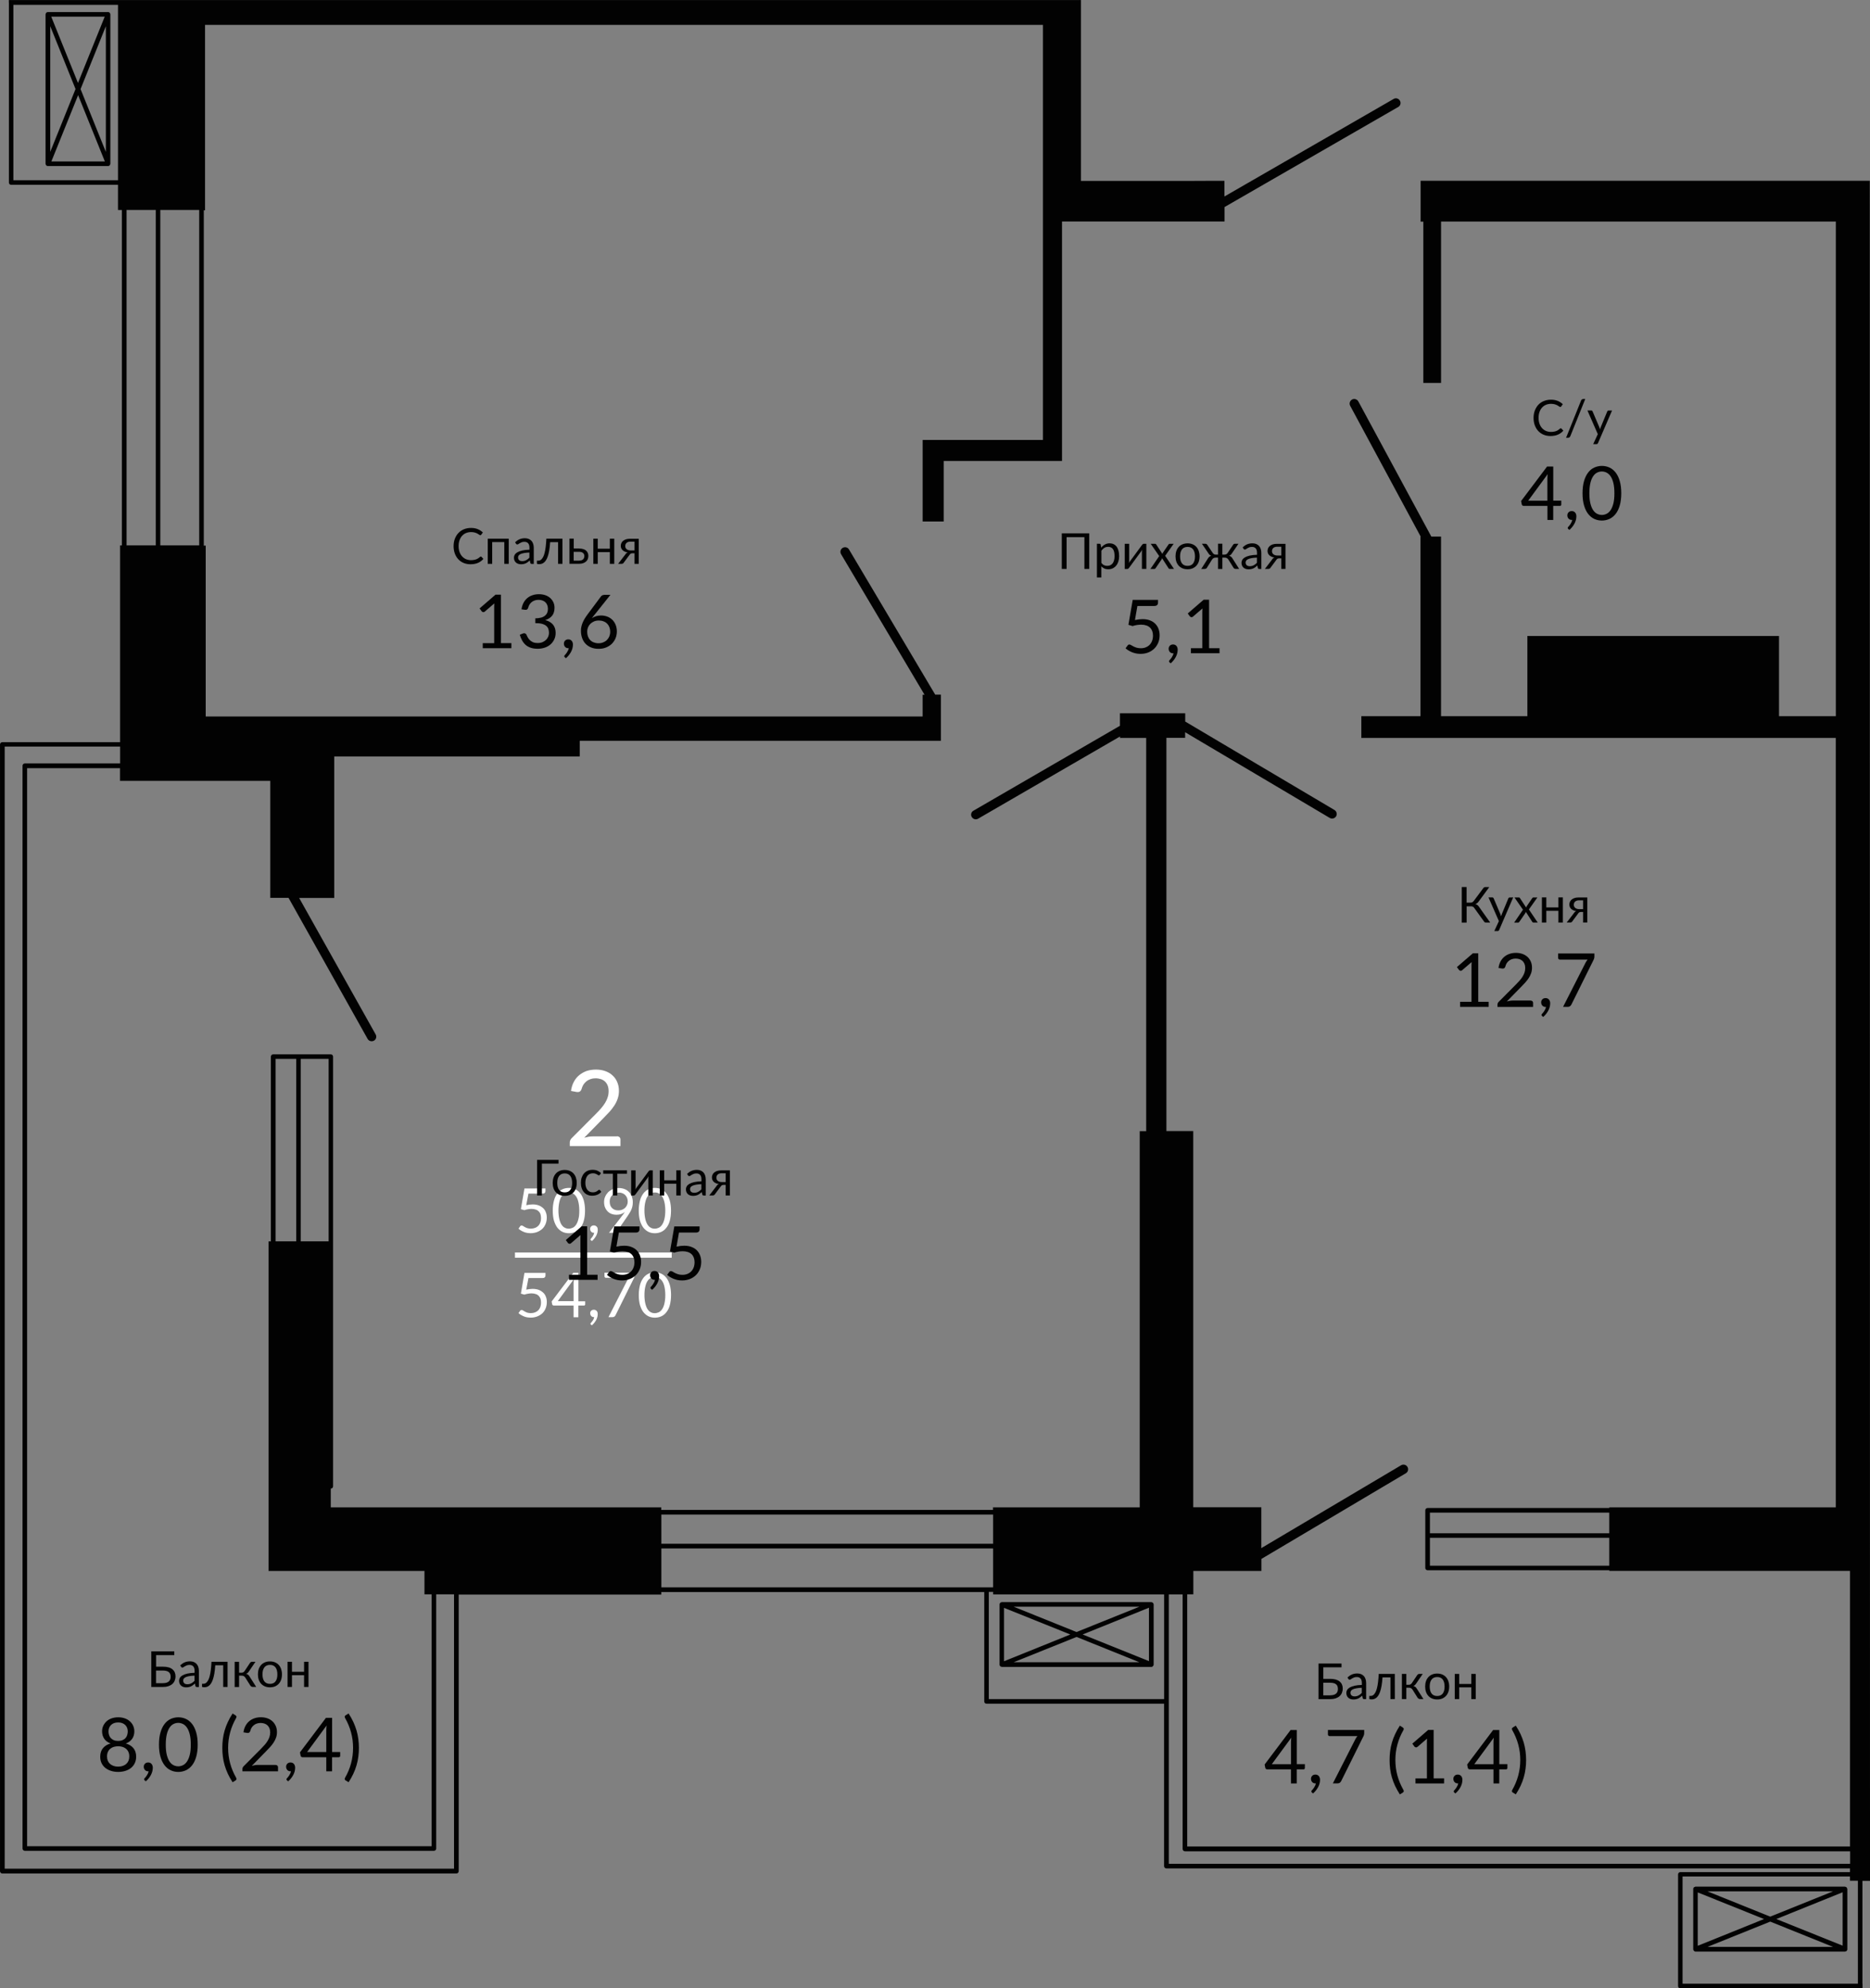 <?xml version="1.0" encoding="UTF-8"?>
<!DOCTYPE svg PUBLIC "-//W3C//DTD SVG 1.1//EN" "http://www.w3.org/Graphics/SVG/1.1/DTD/svg11.dtd">
<!-- Creator: CorelDRAW -->
<svg xmlns="http://www.w3.org/2000/svg" xml:space="preserve" width="119.481mm" height="127.006mm" version="1.1" style="shape-rendering:geometricPrecision; text-rendering:geometricPrecision; image-rendering:optimizeQuality; fill-rule:evenodd; clip-rule:evenodd"
viewBox="0 0 6217.45 6609.05"
 xmlns:xlink="http://www.w3.org/1999/xlink"
 xmlns:xodm="http://www.corel.com/coreldraw/odm/2003">
 <rect x="0" y="0" width="6217.45" height="6609.05" fill="#808080" stroke="none"/>
 <defs>
  <style type="text/css">
   <![CDATA[
    .fil0 {fill:#020202;fill-rule:nonzero}
    .fil1 {fill:white;fill-rule:nonzero}
   ]]>
  </style>
 </defs>
 <g id="Слой_x0020_1">
  <g id="_2503005735248">
   <path class="fil0" d="M29.58 8.27l0 0.39 0 598.22c0,4.13 3.29,7.43 7.43,7.43l355.24 0 0 83.71 12.92 0 0 1114.79 -5.94 0 0 567.79 0 86.36 -391.53 0c-4.13,0 -7.69,3.29 -7.69,7.69l0 3744.95c0,4.13 3.29,7.69 7.69,7.69l1509.68 0c4.13,0 7.69,-3.29 7.69,-7.69l0 -919.29 673.65 0 0 -8.52 1073.78 0 0 363.76c0,4.13 3.29,7.43 7.43,7.43l590.39 0 0 539.7c0,4.13 3.29,7.82 7.82,7.82l2272.73 0 0 12.27 -564.12 0c-4.13,0 -7.43,3.29 -7.43,7.43l0 371.45c0,4.13 3.29,7.43 7.43,7.43l598.22 0 7.69 0 0 -15.11 -0.39 0 0 -342.25 25.19 0 -0.71 -5650.82 -1493.41 0 0 135.9 8.98 0 0 536.02 58.91 0 0 -536.28 1312.63 0 0 1644.03 -188.92 0 0 -266.69 -836.68 0 0 266.69 -287.09 0 0 -596.99 -32.23 0 -242.72 -449.27c-4.13,-7.43 -13.37,-10.33 -20.8,-6.33 -7.43,4.13 -10.33,13.37 -6.33,20.8l234.45 434.81 -0.71 0 0 596.99 -196.61 0 0 72.27 1577.44 0 0 2557.43 -752.97 0 0 2.2 -604.16 0c-4.13,0 -7.69,3.29 -7.69,7.69l0 191.5c0,4.13 3.29,7.69 7.69,7.69l604.16 0 0 2.2 800.31 0 0 915.99 -2203.75 0 0 -838.03 20.41 0 0 -77.76 226.32 0 0 -40.04 480.34 -284.84c7.43,-4.39 9.62,-13.76 5.23,-21.05 -4.39,-7.43 -13.76,-9.62 -21.05,-5.49l-464.84 275.47 0 -135.9 -226.32 0 0 -1250.43 -89.2 0 0 -1307 62.26 0 0 -18.6 480.79 284.84c2.65,1.48 5.23,2.2 7.69,2.2 5.23,0 10.33,-2.65 13.37,-7.43 4.39,-7.43 1.81,-16.66 -5.23,-21.05l-496.36 -294.07 0 -27.39 -217.02 0 0 41.46 -487.12 282.25c-7.43,4.13 -10.07,13.76 -5.49,21.05 3.03,4.84 8.14,7.69 13.37,7.69 2.65,0 5.23,-0.71 7.69,-2.2l471.81 -273.27 0 4.84 87 0 0 1307 -21.51 0 0 1250.43 -487.83 0 0 8.52 -1102.97 0 0 -8.52 -787.4 0 -311.44 0 0 -62.26c4.13,0 7.69,-3.29 7.69,-7.69l0 -1428.05c0,-4.13 -3.29,-7.69 -7.69,-7.69l-191.5 0c-4.13,0 -7.69,3.29 -7.69,7.69l0 614.04 -7.69 0 0 884.02 0 211.46 206.94 0 311.44 0 0 77.76 23.7 0 0 837.13 -1344.86 0 0 -3583.42 308.92 0 0 42.24 284.9 0 214.76 0 0 388.95 60.71 0 262.94 468.91c3.03,5.23 8.14,7.69 13.37,7.69 2.65,0 5.23,-0.71 7.43,-1.81 7.43,-4.13 10.07,-13.37 5.94,-20.8l-254.42 -453.66 116.65 0 0 -470.33 816.33 0 0 -51.93 1200.7 0 0 -8.98 0 -72.27 0 -72.27 -18.86 0 -286.64 -482.6c-4.39,-7.43 -13.76,-9.62 -21.05,-5.23 -7.43,4.39 -9.62,13.76 -5.23,21.05l277.41 467.04 -6.33 0 0 72.27 -1994.87 0 -388.82 0 0 -567.79 -6.33 0 0 -1114.79 4.13 0 0 -616.24 2785.95 0 0 517.8 0 81.51 0 54.38 0 725.97 -330.04 0 -69.95 0 0 69.95 0 201.13 69.95 0 0 -201.13 330.04 0 63.36 0 0 -69.95 0 -725.97 63.36 0 477.05 0 0 -48.18 577.42 -332.63c7.43,-4.13 10.07,-13.76 5.49,-21.05 -4.13,-7.43 -13.76,-10.07 -21.05,-5.49l-562.3 324.1 0 -52.19 -27 0 -88.1 0.39 -361.83 0 0 -601.25 -3202.02 0 -347.81 0 -14.86 0 0 7.69 0 0.39 0 0 0.21 0.2zm5320.97 5196.06l-596.28 0 0 -92.68 596.28 0 0 92.68zm0 -107.8l-596.28 0 0 -68.59 596.28 0 0 68.59zm826.67 1154.84l0 342.25 -582.97 0 0 -356.34 556.62 0 0 14.01 26.29 0 0.06 0.07zm-2291.14 -56.71l0 -894.81 45.99 0 0 845.91c0,4.13 3.29,7.82 7.69,7.82l2211.57 0 0 41.46 -2265.24 0 0 -0.39zm-15.56 -894.81l0 347.81 -582.97 0 0 -356.34 14.47 0 0 8.52 568.5 0 0 0.01zm-1671.6 -265.59l1102.97 0 0 97.08 -1102.97 0 0 -97.08zm0 187.82l0 -75.18 1102.97 0 0 75.18 0 54.12 -1102.97 0 0 -54.12zm-1214.07 -1095.94l-68.59 0 0 -606.35 68.59 0 0 606.35zm107.8 0l-92.68 0 0 -606.35 92.68 0 0 606.35zm-693.36 -1588.54l-316.68 0c-4.13,0 -7.69,3.29 -7.69,7.69l0 3598.98c0,4.13 3.29,7.69 7.69,7.69l1360.04 0c4.13,0 7.69,-3.29 7.69,-7.69l0 -844.81 59.23 0 0 911.86 -1493.99 0 0 -3729.77 383.72 0 0 56.06 0 -0.01zm133.7 -1839.67l129.31 0 0 1114.79 -129.31 0 0 -1114.79zm-112.19 0l97.08 0 0 1114.79 -97.08 0c0,0 0,-1114.79 0,-1114.79zm-376.29 -98.88l0 -582.97 347.81 0 0 582.97 -347.81 0 0 0.39 0 -0.39z"/>
   <path class="fil0" d="M3326.82 5539.6c0.39,0.39 1.1,0 1.48,0 1.1,0.39 1.81,1.1 2.65,1.1l497 0c1.48,0 3.03,-0.39 4.39,-1.48 0.39,0 0,-0.39 0.39,-0.71 1.81,-1.48 3.03,-3.29 3.03,-5.94l0 -200.03c-0.39,-2.2 -1.48,-4.13 -3.29,-5.49 -0.39,0 0,-0.39 -0.39,-0.71 -0.39,-0.39 -1.1,0 -1.48,0 -1.1,-0.39 -1.81,-1.1 -2.65,-1.1l-497 0c-1.1,0 -1.81,0.71 -2.65,1.1 -0.39,0.39 -1.1,0 -1.48,0 -0.39,0 0,0.39 -0.39,0.71 -1.81,1.48 -3.03,3.29 -3.03,5.94l0 200.03c0,2.65 1.1,4.39 3.03,5.94 0.39,-0.13 0,0.26 0.39,0.71l0 -0.07zm43.33 -14.47l209.27 -84.09 208.88 84.09 -418.15 0zm449.92 -3.75l-220.44 -88.55 220.44 -88.94 0 177.49zm-31.77 -180.78l-209.01 84.09 -208.88 -84.09 417.89 0zm-450.04 3.75l220.44 88.55 -220.44 88.94 0 -177.49z"/>
   <path class="fil0" d="M6138.4 6272.16c-0.39,-0.39 -1.1,0 -1.48,0 -1.1,-0.39 -1.81,-1.1 -2.65,-1.1l-497.01 0c-1.1,0 -1.81,0.71 -2.65,1.1 -0.39,0.39 -1.1,0 -1.48,0 -0.39,0 0,0.39 -0.39,0.71 -1.81,1.48 -3.03,3.29 -3.03,5.94l0 200.03c0,2.65 1.1,4.39 3.03,5.94 0.39,0 0,0.39 0.39,0.71 1.1,0.71 3.03,1.48 4.39,1.48l497.01 0c1.1,0 1.81,-0.71 2.65,-1.1 0.39,-0.39 1.1,0 1.48,0 0.39,0 0,-0.39 0.39,-0.71 1.81,-1.48 3.03,-3.29 3.03,-5.94l0 -200.03c-0.39,-3.03 -1.48,-4.84 -3.29,-6.33 -0.39,0 -0.13,-0.39 -0.39,-0.71zm-43.79 14.47l-208.88 84.09 -208.88 -84.09 417.69 0 0.06 0zm-449.92 3.55l220.44 88.55 -220.44 88.94 0 -177.49zm32.23 181.17l208.88 -84.09 208.88 84.09 -417.69 0 -0.06 0zm449.53 -4.13l-220.44 -88.55 220.44 -88.94 0 177.49z"/>
   <path class="fil0" d="M365.96 43.47c0,-0.39 -0.39,0 -0.71,-0.39 -1.48,-1.81 -3.29,-3.03 -5.94,-3.03l-200.03 0c-2.65,0 -4.39,1.1 -5.94,3.03 0,0 -0.39,0 -0.71,0.39 -0.39,0.39 0,1.1 0,1.48 -0.39,1.1 -1.23,1.81 -1.23,2.46l0 497.01c0,1.1 0.71,1.81 1.1,2.65 0.39,0.39 0,1.1 0,1.48 0,0.39 0.39,0 0.71,0.39 1.48,1.81 3.29,3.03 5.94,3.03l200.03 0c2.65,0 4.39,-1.1 5.94,-3.03 0,0 0.39,0 0.71,-0.39 0.39,-0.39 0,-1.1 0,-1.48 0.39,-1.1 1.1,-1.81 1.1,-2.65l0 -497.01c0,-1.1 -0.71,-1.81 -1.1,-2.65 -0.26,-0.26 0.13,-1.1 0.13,-1.36l0 0.07zm-17.76 11.82l-88.94 220.44 -88.94 -220.44 177.87 0zm-181.17 31.77l84.09 208.88 -84.09 208.88c0,0 0,-417.69 0,-417.69l0 -0.06zm3.74 449.66l88.94 -220.44 88.94 220.44 -177.87 0zm181.17 -31.77l-84.09 -208.88 84.09 -208.88 0 417.76z"/>
   <rect class="fil1" x="1712.17" y="4163.16" width="521.1" height="17.38"/>
   <path class="fil1" d="M1805.95 4296.6c-4.13,-3.75 -8.98,-7.04 -14.86,-9.24 -5.94,-2.2 -12.53,-3.29 -20.41,-3.29 -6.33,0 -13.37,1.1 -21.05,2.65l7.43 -38.56 46.25 0c3.75,0 6.59,-0.71 8.14,-2.65 1.48,-1.48 2.2,-3.75 2.2,-6.33l0 -8.14 -69.95 0 -11.82 68.85 11.43 3.29c4.13,-1.48 8.14,-2.2 12.27,-3.03 4.13,-0.71 7.69,-1.1 11.43,-1.1 5.23,0 10.07,0.71 14.01,2.2 4.13,1.1 7.43,3.29 10.07,5.94 2.58,2.65 4.39,5.94 5.94,9.62 1.1,3.75 1.81,8.14 1.81,12.53 0,5.49 -0.71,10.07 -2.2,14.47 -1.48,4.39 -3.75,8.14 -6.59,11.17 -3.03,3.03 -6.33,5.23 -10.72,7.04 -4.39,1.81 -8.98,2.65 -14.01,2.65 -4.39,0 -8.52,-0.39 -11.82,-1.48 -3.29,-1.1 -5.94,-2.2 -8.52,-3.75 -2.58,-1.48 -4.39,-2.65 -6.33,-3.75 -1.48,-1.1 -3.03,-1.48 -4.39,-1.48 -1.81,0 -3.75,0.71 -4.84,2.65l-5.49 7.69c2.2,2.2 4.84,4.13 7.69,5.94 3.03,1.81 6.33,3.29 9.62,4.84 3.29,1.48 7.04,2.65 11.17,3.29 4.13,0.71 8.14,1.1 12.53,1.1 7.43,0 14.47,-1.48 20.8,-3.75 6.59,-2.65 12.27,-5.94 17.05,-10.33 4.84,-4.39 8.52,-10.07 11.17,-16.28 2.65,-6.33 4.13,-13.37 4.13,-21.05 0,-6.33 -0.71,-12.27 -3.03,-17.76 -1.94,-5.49 -4.84,-9.94 -8.98,-13.95l-0.14 -0.01z"/>
   <path class="fil1" d="M1922.99 4230.92l-17.05 0 -71.88 95.14 1.81 9.24c0.39,1.1 0.71,2.2 1.81,3.03 1.1,0.71 2.2,1.1 3.75,1.1l65.56 0 0 38.94 15.95 0 0 -38.82 18.6 0c1.1,0 2.2,-0.39 3.03,-1.1 0.71,-0.71 1.1,-1.81 1.1,-3.03l0 -10.07 -22.6 0 0 -94.43 0 0 -0.07 0zm-15.57 27.38c-0.39,2.2 -0.39,4.13 -0.39,5.94l0 60.71 -52.57 0 53.67 -73.37c-0.26,2.33 -0.71,4.52 -0.71,6.72z"/>
   <path class="fil1" d="M1984.16 4357.57c-1.1,-1.1 -2.65,-2.2 -4.13,-3.03 -1.81,-0.71 -3.29,-1.1 -5.49,-1.1 -3.75,0 -6.59,1.1 -8.98,3.29 -2.33,2.2 -3.29,4.84 -3.29,8.14 0,3.75 1.1,7.04 3.29,9.24 2.2,2.65 4.84,3.75 8.52,3.75 0.39,0 0.39,0 0.71,0 0.26,0 0.39,0 0.71,0 -0.39,2.2 -0.71,4.13 -1.81,6.33 -0.71,1.81 -1.81,3.75 -3.03,5.49 -1.1,1.81 -2.2,3.29 -3.29,4.39 -1.1,1.1 -1.81,2.2 -2.65,3.03 -0.39,0.39 -0.71,1.1 -1.1,1.48 -0.39,0.39 -0.39,1.1 -0.39,1.48 0,0.71 0,1.1 0.39,1.48 0.39,0.71 0.71,1.1 1.1,1.48l3.29 2.2c3.03,-2.65 5.94,-5.49 8.14,-8.52 2.65,-3.29 4.39,-6.33 6.33,-9.62 1.48,-3.29 3.03,-6.59 3.75,-10.07 0.71,-3.29 1.1,-6.59 1.1,-9.62 0,-1.81 -0.39,-3.75 -0.71,-5.49 -0.71,-1.36 -1.36,-2.91 -2.46,-4.39l0 0.07z"/>
   <path class="fil1" d="M2009.73 4242.73c0,1.1 0.71,2.2 1.48,3.03 0.71,1.1 1.81,1.48 3.03,1.48l77.12 0c-1.1,1.1 -1.81,2.65 -3.03,4.13 -1.1,1.48 -2.2,3.03 -3.03,4.84l-62.26 121.88 13.37 0c2.65,0 4.84,-0.71 6.33,-1.81 1.48,-1.1 3.03,-2.65 3.75,-4.39l61.16 -123.36c0.39,-0.71 1.1,-1.81 1.48,-3.75 0.39,-1.81 0.71,-3.75 0.71,-5.94l0 -8.14 0 -0.39 -99.98 0 0 12.4 -0.13 0 0.01 0.01z"/>
   <path class="fil1" d="M2215.58 4247.32c-4.84,-5.94 -10.33,-10.72 -17.05,-13.76 -6.59,-3.03 -13.76,-4.39 -21.05,-4.39 -7.69,0 -14.47,1.48 -21.05,4.39 -6.59,3.03 -12.27,7.43 -17.05,13.76 -4.84,6.33 -8.98,14.01 -11.43,23.7 -2.46,9.62 -4.13,20.8 -4.13,33.71 0,12.92 1.48,24.48 4.13,33.71 3.03,9.24 6.59,17.05 11.43,23.25 4.84,5.94 10.72,10.72 17.05,13.76 6.59,3.03 13.76,4.39 21.05,4.39 7.43,0 14.47,-1.48 21.05,-4.39 6.59,-3.03 12.27,-7.43 17.05,-13.76 4.84,-5.94 8.98,-13.76 11.43,-23.25 2.46,-9.5 4.13,-20.8 4.13,-33.71 0,-12.92 -1.48,-24.09 -4.13,-33.71 -2.91,-9.62 -6.59,-17.76 -11.43,-23.7zm-6.59 85.9c-1.81,7.82 -4.39,13.76 -7.69,18.6 -3.29,4.84 -7.04,8.14 -11.17,10.07 -4.13,1.81 -8.52,3.03 -12.92,3.03 -4.39,0 -8.98,-0.71 -12.92,-3.03 -4.39,-1.81 -7.69,-5.23 -11.17,-10.07 -3.03,-4.84 -5.49,-10.72 -7.43,-18.6 -1.81,-7.69 -3.03,-17.38 -3.03,-28.49 0,-11.43 1.1,-20.8 3.03,-28.49 1.81,-7.69 4.13,-13.76 7.43,-18.6 3.29,-4.84 7.04,-8.14 11.17,-10.07 4.13,-1.81 8.52,-3.03 12.92,-3.03 4.39,0 8.98,0.71 12.92,3.03 4.13,1.81 7.69,5.23 11.17,10.07 3.29,4.84 5.94,10.72 7.69,18.6 1.81,7.82 3.03,17.38 3.03,28.49 0,11.17 -1.23,20.67 -3.03,28.49z"/>
   <path class="fil1" d="M1741.11 4094.63c3.29,1.48 7.04,2.65 11.17,3.29 4.13,0.71 8.14,1.1 12.53,1.1 7.43,0 14.47,-1.48 20.8,-3.75 6.59,-2.65 12.27,-5.94 17.05,-10.33 4.84,-4.39 8.52,-10.07 11.17,-16.28 2.65,-6.33 4.13,-13.37 4.13,-21.05 0,-6.33 -0.71,-12.27 -3.03,-17.76 -1.81,-5.49 -4.84,-10.07 -8.98,-14.01 -4.13,-3.75 -8.98,-7.04 -14.86,-9.24 -5.94,-2.2 -12.53,-3.29 -20.41,-3.29 -6.33,0 -13.37,1.1 -21.05,2.65l7.43 -38.56 46.25 0c3.75,0 6.59,-0.71 8.14,-2.65 1.48,-1.48 2.2,-3.75 2.2,-6.33l0 -8.14 -69.95 0 -11.82 68.85 11.43 3.29c4.13,-1.48 8.14,-2.2 12.27,-3.03 4.13,-0.71 7.69,-1.1 11.43,-1.1 5.23,0 10.07,0.71 14.01,2.2 4.13,1.1 7.43,3.29 10.07,5.94 2.58,2.65 4.84,5.94 5.94,9.62 1.1,3.75 1.81,8.14 1.81,12.53 0,5.49 -0.71,10.07 -2.2,14.47 -1.48,4.39 -3.75,8.14 -6.59,11.17 -3.03,3.03 -6.59,5.49 -10.72,7.04 -4.39,1.81 -8.98,2.65 -14.01,2.65 -4.39,0 -8.52,-0.39 -11.82,-1.48 -3.29,-1.1 -5.94,-2.2 -8.52,-3.75 -2.58,-1.48 -4.39,-2.65 -6.33,-3.75 -1.48,-1.1 -3.03,-1.48 -4.39,-1.48 -1.81,0 -3.75,0.71 -4.84,2.65l-5.49 7.82c2.2,2.2 4.84,4.13 7.69,5.94 3.03,1.94 6.33,3.42 9.62,4.84l-0.14 -0.07z"/>
   <path class="fil1" d="M1853.36 4081.01c4.84,5.94 10.72,10.72 17.05,13.76 6.59,3.03 13.76,4.39 21.05,4.39 7.3,0 14.47,-1.48 21.05,-4.39 6.59,-3.03 12.27,-7.43 17.05,-13.76 4.84,-5.94 8.98,-13.76 11.43,-23.25 2.65,-9.62 4.13,-20.8 4.13,-33.71 0,-12.92 -1.48,-24.09 -4.13,-33.71 -3.03,-9.62 -6.59,-17.38 -11.43,-23.7 -4.84,-5.94 -10.33,-10.72 -17.05,-13.76 -6.59,-3.03 -13.76,-4.39 -21.05,-4.39 -7.69,0 -14.47,1.48 -21.05,4.39 -6.59,3.03 -12.27,7.43 -17.05,13.76 -4.84,6.33 -8.98,14.01 -11.43,23.7 -2.65,9.62 -4.13,20.8 -4.13,33.71 0,12.92 1.48,24.48 4.13,33.71 3.03,9.24 6.59,16.92 11.43,23.25zm6.33 -85.65c1.81,-7.69 4.13,-13.76 7.43,-18.6 3.29,-4.84 7.04,-8.14 11.17,-10.07 4.13,-1.81 8.52,-3.03 12.92,-3.03 4.39,0 8.98,0.71 12.92,3.03 4.13,1.81 7.69,5.23 11.17,10.07 3.29,4.84 5.94,10.72 7.69,18.6 1.81,7.69 3.03,17.38 3.03,28.49 0,11.43 -0.71,20.8 -3.03,28.49 -1.81,7.69 -4.39,13.76 -7.69,18.6 -3.29,4.84 -7.04,8.14 -11.17,10.07 -4.13,1.81 -8.52,3.03 -12.92,3.03 -4.39,0 -8.98,-0.71 -12.92,-3.03 -4.39,-1.81 -7.69,-5.23 -11.17,-10.07 -3.03,-4.84 -5.49,-10.72 -7.43,-18.6 -1.81,-7.82 -3.03,-17.38 -3.03,-28.49 0.13,-11.43 1.23,-20.67 3.03,-28.49z"/>
   <path class="fil1" d="M1970.78 4109.49c-1.1,1.81 -2.2,3.29 -3.29,4.39 -1.1,1.1 -1.81,2.2 -2.65,3.03 -0.39,0.39 -0.71,1.1 -1.1,1.48 -0.39,0.39 -0.39,1.1 -0.39,1.48 0,0.71 0,1.1 0.39,1.48 0.39,0.71 0.71,1.1 1.1,1.48l3.29 2.2c3.03,-2.65 5.94,-5.49 8.14,-8.52 2.65,-3.29 4.39,-6.33 6.33,-9.62 1.48,-3.29 3.03,-6.59 3.75,-10.07 0.71,-3.29 1.1,-6.59 1.1,-9.62 0,-1.81 -0.39,-3.75 -0.71,-5.49 -0.71,-1.48 -1.48,-3.03 -2.65,-4.39 -1.1,-1.1 -2.65,-2.2 -4.13,-3.03 -1.81,-0.71 -3.29,-1.1 -5.49,-1.1 -3.75,0 -6.59,1.1 -8.98,3.29 -2.33,2.2 -3.29,4.84 -3.29,8.14 0,3.75 1.1,7.04 3.29,9.24 2.2,2.65 4.84,3.75 8.52,3.75 0.39,0 0.39,0 0.71,0 0.26,0 0.39,0 0.71,0 -0.39,2.2 -0.71,4.13 -1.81,6.33 -0.71,1.81 -1.81,3.75 -2.91,5.49l0.07 0.07z"/>
   <path class="fil1" d="M2037.83 3952.41c-5.94,2.65 -11.17,5.94 -15.56,10.07 -4.13,4.39 -7.69,9.24 -10.07,14.86 -2.65,5.49 -3.75,11.82 -3.75,18.15 0,7.04 1.1,12.92 3.29,18.15 2.2,5.23 5.23,9.62 8.98,13.37 3.75,3.75 8.14,6.33 12.92,8.14 5.23,1.81 10.33,2.65 15.95,2.65 5.49,0 10.33,-0.71 15.11,-2.2 4.84,-1.81 9.24,-4.13 12.92,-7.04 -1.1,1.48 -2.2,3.29 -3.75,5.23 -1.1,1.81 -2.65,3.75 -4.13,5.49l-44.89 58.52 17.05 0c1.81,0 3.75,-0.39 5.49,-1.1 1.48,-1.1 3.03,-1.81 3.75,-3.29l35.91 -51.93c2.65,-3.75 4.84,-7.43 7.04,-11.17 2.2,-3.29 4.13,-7.04 5.49,-10.72 1.48,-3.75 2.65,-7.43 3.29,-11.17 0.71,-4.13 1.1,-7.69 1.1,-12.27 0,-7.04 -1.1,-13.37 -3.29,-19.25 -2.2,-5.94 -5.49,-11.17 -9.62,-15.11 -4.13,-4.13 -8.98,-7.43 -14.86,-9.62 -5.94,-2.2 -12.27,-3.29 -19.25,-3.29 -6.59,-0.13 -13.37,1.36 -19.25,3.55l0.13 -0.01zm31.52 13.76c3.75,1.48 6.59,3.29 9.24,5.94 2.65,2.65 4.84,5.94 6.33,9.62 1.48,3.75 2.2,8.14 2.2,12.53 0,3.75 -0.71,7.43 -2.2,10.72 -1.48,3.29 -3.29,6.59 -5.94,9.24 -2.65,2.65 -5.94,4.84 -9.62,6.33 -3.75,1.81 -8.14,2.65 -12.92,2.65 -4.39,0 -8.52,-0.39 -12.27,-1.81 -3.75,-1.48 -6.59,-3.29 -9.24,-5.94 -2.65,-2.65 -4.39,-5.49 -5.94,-9.24 -1.1,-3.75 -1.81,-7.82 -1.81,-12.53 0,-4.39 0.71,-8.52 2.2,-11.82 1.48,-3.75 3.75,-6.59 6.33,-9.24 2.65,-2.65 5.94,-4.84 9.62,-6.33 3.75,-1.48 7.69,-2.2 12.27,-2.2 4.26,-0.13 8.01,0.52 11.69,2.07l0.07 0.01z"/>
   <path class="fil1" d="M2139.29 4081.01c4.84,5.94 10.72,10.72 17.05,13.76 6.59,3.03 13.76,4.39 21.05,4.39 7.43,0 14.47,-1.48 21.05,-4.39 6.59,-3.03 12.27,-7.43 17.05,-13.76 4.84,-5.94 8.98,-13.76 11.43,-23.25 2.46,-9.5 4.13,-20.8 4.13,-33.71 0,-12.92 -1.48,-24.09 -4.13,-33.71 -3.03,-9.62 -6.59,-17.38 -11.43,-23.7 -4.84,-5.94 -10.33,-10.72 -17.05,-13.76 -6.59,-3.03 -13.76,-4.39 -21.05,-4.39 -7.69,0 -14.47,1.48 -21.05,4.39 -6.59,3.03 -12.27,7.43 -17.05,13.76 -4.84,6.33 -8.98,14.01 -11.43,23.7 -2.46,9.62 -4.13,20.8 -4.13,33.71 0,12.92 1.48,24.48 4.13,33.71 2.91,9.24 6.59,16.92 11.43,23.25zm6.33 -85.65c1.81,-7.69 4.13,-13.76 7.43,-18.6 3.29,-4.84 7.04,-8.14 11.17,-10.07 4.13,-1.81 8.52,-3.03 12.92,-3.03 4.39,0 8.98,0.71 12.92,3.03 4.13,1.81 7.69,5.23 11.17,10.07 3.29,4.84 5.94,10.72 7.69,18.6 1.81,7.69 3.03,17.38 3.03,28.49 0,11.43 -1.1,20.8 -3.03,28.49 -1.81,7.69 -4.39,13.76 -7.69,18.6 -3.29,4.84 -7.04,8.14 -11.17,10.07 -4.13,1.81 -8.52,3.03 -12.92,3.03 -4.39,0 -8.98,-0.71 -12.92,-3.03 -4.39,-1.81 -7.69,-5.23 -11.17,-10.07 -3.03,-4.84 -5.49,-10.72 -7.43,-18.6 -1.81,-7.82 -3.03,-17.38 -3.03,-28.49 0,-11.43 1.1,-20.67 3.03,-28.49z"/>
   <path class="fil1" d="M2063.02 3788.68c0,-3.75 -0.71,-6.33 -3.03,-8.52 -2.33,-2.2 -5.23,-3.29 -8.98,-3.29l0 0.39 -79.57 0c-4.39,0 -9.24,0.39 -14.01,1.1 -4.84,1.1 -10.07,2.2 -14.86,3.29l63.75 -65.1c7.04,-7.04 13.76,-14.01 19.96,-20.8 5.94,-6.59 11.43,-13.76 16.28,-21.05 4.84,-7.43 8.52,-14.86 11.17,-23 2.65,-7.82 4.13,-16.66 4.13,-25.9 0,-11.17 -2.2,-21.05 -5.94,-29.58 -3.75,-8.98 -9.24,-16.28 -15.95,-22.15 -6.59,-6.33 -14.86,-10.72 -24.09,-14.01 -9.24,-3.29 -19.25,-4.84 -30.42,-4.84 -10.72,0 -21.05,1.48 -30.42,4.39 -9.24,3.29 -17.38,7.82 -24.8,13.76 -7.43,5.94 -13.37,13.37 -18.15,22.15 -4.84,8.98 -8.14,19.25 -9.62,30.68l17.76 3.29c4.84,0.71 8.52,0.39 11.17,-1.1 2.65,-1.48 4.84,-4.39 6.33,-8.98 1.48,-5.23 3.29,-9.62 5.94,-14.01 2.65,-4.13 5.94,-7.69 10.07,-11.17 4.13,-3.29 8.52,-5.49 13.76,-7.43 5.23,-1.81 10.72,-2.65 16.66,-2.65 6.33,0 11.82,1.1 17.05,2.65 5.23,1.48 10.07,4.39 13.76,7.69 4.13,3.75 7.04,8.14 9.24,13.37 2.2,5.49 3.29,11.43 3.29,18.6 0,7.17 -0.71,14.01 -3.03,20.41 -1.81,6.33 -4.84,12.53 -8.52,18.86 -3.75,6.33 -8.52,12.27 -13.76,18.6 -5.49,6.33 -11.43,12.53 -18.15,19.25l-79.32 79.57c-2.2,2.2 -3.75,4.39 -4.84,7.04 -1.1,2.58 -1.48,5.23 -1.48,7.43l0 11.82 168.51 0 0 -20.8 0.26 0 -0.14 0.06z"/>
  </g>
  <g id="_2503005680096">
   <g>
    <path class="fil0" d="M1598.5 1849.74c0.84,0 1.68,0.39 2.33,1.1l6.33 6.91c-4.84,5.62 -10.72,10.07 -17.63,13.11 -6.91,3.03 -15.31,4.71 -25.06,4.71 -8.52,0 -16.28,-1.48 -23.12,-4.39 -6.91,-2.91 -12.79,-7.04 -17.76,-12.4 -4.97,-5.36 -8.65,-11.69 -11.43,-19.12 -2.78,-7.43 -4.01,-15.56 -4.01,-24.48 0,-8.98 1.36,-17.05 4.26,-24.48 2.91,-7.43 6.72,-13.76 11.82,-19.12 5.1,-5.36 11.17,-9.5 18.34,-12.4 7.17,-2.91 14.99,-4.39 23.51,-4.39 8.4,0 15.82,1.36 22.28,4.01 6.46,2.58 12.14,6.33 17.05,11.04l-5.23 7.3c-0.26,0.58 -0.84,0.97 -1.23,1.36 -0.58,0.39 -1.23,0.58 -2.07,0.58 -0.97,0 -2.2,-0.58 -3.55,-1.68 -1.36,-1.1 -3.29,-2.33 -5.62,-3.55 -2.33,-1.36 -5.23,-2.46 -8.65,-3.55 -3.42,-1.1 -7.69,-1.68 -12.79,-1.68 -6.07,0 -11.69,1.1 -16.79,3.16 -5.1,2.07 -9.37,5.23 -13.11,9.24 -3.75,4.01 -6.46,8.98 -8.52,14.73 -2.07,5.81 -3.03,12.27 -3.03,19.57 0,7.43 1.1,13.89 3.16,19.7 2.07,5.81 4.97,10.59 8.65,14.6 3.75,4.01 8.01,7.04 12.92,9.11 4.97,2.07 10.33,3.16 16.08,3.16 3.55,0 6.72,-0.26 9.5,-0.71 2.91,-0.39 5.49,-1.1 7.82,-1.94 2.33,-0.84 4.71,-2.07 6.72,-3.29 2.07,-1.23 4.13,-2.91 6.2,-4.84 0.58,-0.71 1.48,-1.1 2.46,-1.1l0.19 -0.26z"/>
    <polygon class="fil0" points="1691.44,1874.22 1676.71,1874.22 1676.71,1801.82 1636.47,1801.82 1636.47,1874.22 1621.75,1874.22 1621.75,1790.52 1691.44,1790.52 "/>
    <path class="fil0" d="M1712.62 1802.4c4.71,-4.39 9.62,-7.82 14.99,-10.07 5.36,-2.2 11.3,-3.29 17.76,-3.29 4.71,0 8.78,0.84 12.53,2.33 3.55,1.48 6.72,3.75 9.24,6.46 2.46,2.78 4.39,6.07 5.62,10.07 1.23,3.88 1.94,8.27 1.94,12.92l0 53.54 -6.46 0c-1.36,0 -2.46,-0.26 -3.29,-0.71 -0.84,-0.39 -1.36,-1.36 -1.81,-2.78l-1.68 -8.01c-2.2,2.07 -4.39,3.88 -6.46,5.36 -2.07,1.48 -4.26,2.91 -6.59,4.01 -2.33,1.1 -4.84,1.94 -7.43,2.46 -2.65,0.58 -5.49,0.84 -8.65,0.84 -3.29,0 -6.33,-0.39 -9.24,-1.36 -2.91,-0.97 -5.36,-2.33 -7.43,-4.13 -2.07,-1.81 -3.88,-4.13 -5.1,-6.91 -1.23,-2.78 -1.81,-6.07 -1.81,-9.88 0,-3.29 0.97,-6.46 2.78,-9.5 1.81,-3.03 4.84,-5.81 8.78,-8.14 4.13,-2.33 9.37,-4.26 15.95,-5.81 6.59,-1.48 14.6,-2.33 24.09,-2.65l0 -6.46c0,-6.46 -1.36,-11.43 -4.26,-14.73 -2.91,-3.29 -6.91,-4.97 -12.27,-4.97 -3.55,0 -6.59,0.39 -9.11,1.36 -2.46,0.97 -4.52,1.94 -6.33,3.03 -1.81,1.1 -3.29,2.2 -4.71,3.03 -1.23,0.97 -2.65,1.36 -3.88,1.36 -0.97,0 -1.81,-0.26 -2.65,-0.84 -0.71,-0.58 -1.36,-1.1 -1.81,-1.94l-2.84 -4.78 0.12 0.2zm47.47 34.17c-6.72,0.26 -12.53,0.71 -17.38,1.68 -4.84,0.84 -8.65,1.94 -11.69,3.29 -3.03,1.36 -5.23,3.03 -6.46,4.84 -1.36,1.94 -2.07,4.01 -2.07,6.33 0,2.2 0.39,4.13 1.1,5.62 0.71,1.68 1.68,2.91 2.91,3.88 1.23,0.97 2.78,1.81 4.39,2.2 1.68,0.39 3.42,0.71 5.36,0.71 2.65,0 4.97,-0.26 7.17,-0.84 2.2,-0.58 4.13,-1.23 6.07,-2.33 1.94,-0.97 3.75,-2.2 5.49,-3.55 1.81,-1.36 3.42,-2.91 5.1,-4.71l0 -17.05 -0.01 -0.07z"/>
    <path class="fil0" d="M1870.28 1874.22l-14.73 0 0 -72.14 -26.41 0c-0.71,10.59 -1.68,19.83 -3.03,27.51 -1.36,7.69 -2.91,14.34 -4.84,19.7 -1.81,5.36 -3.88,9.75 -6.2,13.24 -2.33,3.42 -4.71,6.07 -7.17,7.82 -2.46,1.94 -5.1,3.16 -7.69,3.88 -2.65,0.71 -5.36,0.97 -8.01,0.97 -4.71,0 -7.04,-0.71 -7.04,-2.2l0 -9.37 4.26 0c1.94,0 3.75,-0.26 5.62,-0.97 1.94,-0.71 3.88,-1.94 5.62,-3.88 1.81,-1.94 3.55,-4.52 5.36,-7.82 1.81,-3.29 3.29,-7.82 4.71,-13.24 1.36,-5.36 2.65,-11.95 3.55,-19.7 0.97,-7.69 1.81,-16.92 2.33,-27.51l53.42 0 0 83.71 0.13 0 0.12 0z"/>
    <path class="fil0" d="M1925.31 1823.26c5.81,0 10.59,0.71 14.6,2.07 4.01,1.36 7.17,3.16 9.5,5.49 2.33,2.33 4.13,4.97 5.23,8.01 1.1,3.03 1.48,6.2 1.48,9.37 0,3.75 -0.71,7.17 -1.94,10.33 -1.36,3.16 -3.29,5.94 -5.94,8.14 -2.65,2.2 -5.81,4.13 -9.62,5.36 -3.88,1.23 -8.14,1.94 -13.11,1.94l-32.1 0 0 -83.71 14.21 0 0 32.75 17.63 0 0 0.26 0.07 0zm0.26 40.18c3.03,0 5.49,-0.39 7.69,-1.1 2.2,-0.71 4.01,-1.81 5.36,-3.16 1.36,-1.36 2.46,-2.91 3.16,-4.84 0.71,-1.81 1.1,-3.88 1.1,-5.94 0,-1.94 -0.26,-3.88 -0.97,-5.49 -0.71,-1.68 -1.68,-3.29 -3.03,-4.52 -1.36,-1.23 -3.29,-2.33 -5.49,-3.16 -2.2,-0.84 -4.97,-1.1 -8.27,-1.1l-17.76 0 0 29.45 18.15 0 0 -0.13 0.06 0z"/>
    <polygon class="fil0" points="2042.35,1790.52 2042.35,1874.22 2027.62,1874.22 2027.62,1835.15 1987.45,1835.15 1987.45,1874.22 1972.72,1874.22 1972.72,1790.52 1987.45,1790.52 1987.45,1823.84 2027.62,1823.84 2027.62,1790.52 "/>
    <path class="fil0" d="M2123.73 1790.52l0 83.71 -14.01 0 0 -35.27 -6.46 0c-1.48,0 -2.91,0.13 -3.88,0.39 -0.97,0.26 -1.94,0.58 -2.65,1.1 -0.71,0.58 -1.36,0.97 -1.94,1.68 -0.58,0.71 -1.1,1.48 -1.81,2.33l-18.34 24.67c-0.97,1.81 -2.07,3.03 -3.42,3.88 -1.36,0.84 -3.29,1.23 -5.94,1.23l-10.2 0 24.22 -31.52c1.94,-3.29 4.52,-5.49 7.82,-6.59 -4.26,-0.58 -7.82,-1.48 -10.72,-3.03 -2.91,-1.36 -5.36,-3.16 -7.17,-5.1 -1.81,-1.94 -3.16,-4.13 -4.01,-6.46 -0.84,-2.33 -1.23,-4.84 -1.23,-7.17 0,-2.91 0.58,-5.81 1.68,-8.52 1.1,-2.78 2.91,-5.36 5.36,-7.56 2.46,-2.2 5.62,-4.01 9.62,-5.49 4.01,-1.36 8.65,-2.07 14.34,-2.07l28.61 0 0 -0.13 0.14 -0.07zm-14.02 39.07l0 -29.19 -14.01 0c-3.16,0 -5.81,0.39 -8.01,1.36 -2.2,0.97 -3.88,2.07 -5.23,3.42 -1.23,1.36 -2.2,3.03 -2.78,4.71 -0.58,1.68 -0.84,3.42 -0.84,5.23 0,4.52 1.68,8.01 4.97,10.59 3.29,2.58 7.82,3.88 13.5,3.88l12.4 0 0 0 -0.01 -0.01z"/>
   </g>
   <g>
    <path class="fil0" d="M1700.22 2137.74l0 16.79 -95.14 0 0 -16.79 37.98 0 0 -121.04c0,-3.55 0.13,-7.3 0.39,-11.04l-31.52 27.13c-1.1,0.97 -2.2,1.48 -3.16,1.68 -1.1,0.26 -2.07,0.26 -3.03,0 -0.97,-0.13 -1.81,-0.58 -2.46,-0.97 -0.71,-0.39 -1.36,-1.1 -1.81,-1.68l-6.91 -9.5 52.9 -45.73 18.02 0 0 161.08 34.68 0 0 0 0.07 0.07z"/>
    <path class="fil0" d="M1733.94 2025.17c1.1,-8.14 3.42,-15.31 6.72,-21.51 3.29,-6.2 7.43,-11.43 12.53,-15.69 5.1,-4.26 10.85,-7.43 17.51,-9.62 6.59,-2.2 13.63,-3.29 21.18,-3.29 7.56,0 14.47,1.1 20.8,3.16 6.33,2.2 11.82,5.23 16.41,9.24 4.52,4.01 8.14,8.78 10.72,14.34 2.65,5.62 3.88,11.82 3.88,18.73 0,5.62 -0.71,10.59 -2.2,14.99 -1.36,4.39 -3.42,8.27 -6.2,11.56 -2.78,3.29 -5.94,6.07 -9.75,8.4 -3.88,2.33 -8.01,4.26 -12.79,5.62 11.56,3.03 20.22,8.14 26.03,15.31 5.81,7.17 8.65,16.28 8.65,27.13 0,8.14 -1.48,15.56 -4.71,22.02 -3.16,6.46 -7.3,12.14 -12.66,16.66 -5.36,4.52 -11.56,8.14 -18.73,10.46 -7.17,2.33 -14.86,3.75 -23,3.75 -9.37,0 -17.51,-1.1 -24.22,-3.55 -6.72,-2.33 -12.4,-5.62 -16.92,-9.75 -4.52,-4.13 -8.4,-9.11 -11.43,-14.73 -3.03,-5.62 -5.49,-11.82 -7.56,-18.47l9.5 -4.01c2.46,-1.1 4.97,-1.36 7.3,-0.84 2.33,0.58 4.13,1.94 5.1,4.13 1.1,2.33 2.46,5.1 4.01,8.27 1.68,3.16 3.88,6.33 6.59,9.24 2.78,3.03 6.33,5.49 10.72,7.56 4.26,2.07 9.88,3.03 16.53,3.03 6.2,0 11.56,-0.97 16.28,-3.03 4.65,-2.07 8.52,-4.71 11.69,-7.82 3.16,-3.16 5.36,-6.91 7.04,-10.72 1.48,-4.01 2.33,-7.82 2.33,-11.69 0,-4.84 -0.58,-9.24 -1.94,-13.11 -1.23,-4.01 -3.55,-7.43 -6.91,-10.33 -3.29,-2.91 -8.01,-5.23 -13.89,-6.91 -5.94,-1.68 -13.5,-2.46 -22.74,-2.46l0 -15.95c7.56,-0.13 14.01,-0.97 19.44,-2.46 5.36,-1.48 9.62,-3.75 12.92,-6.46 3.29,-2.78 5.81,-6.07 7.3,-9.75 1.48,-3.88 2.33,-8.01 2.33,-12.66 0,-5.1 -0.84,-9.62 -2.46,-13.37 -1.68,-3.88 -3.88,-6.91 -6.59,-9.37 -2.78,-2.46 -6.2,-4.26 -9.88,-5.49 -3.88,-1.23 -8.01,-1.94 -12.4,-1.94 -4.39,0 -8.65,0.71 -12.4,1.94 -3.88,1.36 -7.3,3.16 -10.2,5.49 -2.91,2.33 -5.36,5.1 -7.43,8.4 -1.94,3.16 -3.42,6.72 -4.26,10.59 -1.1,2.91 -2.46,4.84 -4.01,5.81 -1.68,0.97 -4.01,1.23 -7.04,0.84l-11.17 -1.55 -0.02 -0.12z"/>
    <path class="fil0" d="M1877.71 2184.57c-0.71,-0.58 -1.1,-1.1 -1.36,-1.68 -0.26,-0.58 -0.39,-1.1 -0.39,-1.81 0,-0.58 0.13,-1.1 0.58,-1.81 0.39,-0.71 0.84,-1.1 1.23,-1.68 0.84,-0.97 1.94,-2.07 3.16,-3.55 1.23,-1.48 2.65,-3.29 3.88,-5.23 1.36,-2.07 2.46,-4.26 3.75,-6.72 1.1,-2.46 1.94,-5.1 2.46,-7.69 -0.26,0.13 -0.58,0.13 -0.84,0.13 -0.26,0 -0.58,0 -0.84,0 -4.26,0 -7.82,-1.36 -10.46,-4.26 -2.65,-2.91 -4.01,-6.46 -4.01,-11.04 0,-3.88 1.36,-7.17 4.01,-9.88 2.65,-2.78 6.2,-4.13 10.72,-4.13 2.46,0 4.71,0.39 6.59,1.36 1.94,0.97 3.42,2.2 4.84,3.75 1.23,1.68 2.2,3.42 2.91,5.49 0.71,2.07 0.97,4.39 0.97,6.91 0,3.75 -0.58,7.56 -1.48,11.56 -0.97,4.01 -2.65,8.01 -4.52,11.82 -1.94,3.88 -4.52,7.69 -7.43,11.43 -2.91,3.75 -6.2,7.17 -9.88,10.33l-3.75 -3.29 -0.14 0z"/>
    <path class="fil0" d="M1976.53 2043.57c-1.48,1.94 -3.03,3.88 -4.52,5.81 -1.48,1.94 -2.91,3.75 -4.13,5.49 4.26,-2.91 8.78,-5.1 13.89,-6.72 5.1,-1.48 10.59,-2.33 16.53,-2.33 7.17,0 13.89,1.23 20.41,3.55 6.46,2.33 11.95,5.81 16.66,10.33 4.84,4.52 8.52,10.07 11.3,16.66 2.78,6.59 4.26,14.01 4.26,22.41 0,8.14 -1.48,15.82 -4.39,22.87 -3.03,7.04 -7.17,13.11 -12.4,18.34 -5.36,5.23 -11.69,9.24 -19.25,12.27 -7.43,3.03 -15.69,4.39 -24.8,4.39 -8.98,0 -17.05,-1.36 -24.22,-4.26 -7.3,-2.91 -13.5,-6.91 -18.6,-12.14 -5.1,-5.23 -8.98,-11.56 -11.69,-19.12 -2.78,-7.56 -4.13,-15.82 -4.13,-25.06 0,-7.69 1.68,-16.08 5.1,-24.8 3.42,-8.78 8.98,-18.15 16.41,-28.23l45.15 -60.58c1.1,-1.48 2.78,-2.78 4.84,-3.75 2.07,-0.97 4.39,-1.48 7.04,-1.48l19.57 0 -52.9 66.33 -0.14 -0.01zm12.92 94.56c5.94,0 11.3,-0.97 16.08,-2.91 4.84,-1.94 8.98,-4.52 12.4,-8.01 3.42,-3.42 6.07,-7.43 8.01,-11.95 1.81,-4.71 2.78,-9.62 2.78,-15.11 0,-5.81 -0.97,-11.04 -2.78,-15.69 -1.81,-4.71 -4.39,-8.65 -7.69,-11.82 -3.29,-3.29 -7.3,-5.81 -11.95,-7.43 -4.71,-1.81 -9.75,-2.65 -15.31,-2.65 -5.94,0 -11.3,0.97 -16.08,3.03 -4.84,2.07 -8.78,4.84 -12.27,8.14 -3.29,3.42 -5.94,7.43 -7.69,11.82 -1.81,4.52 -2.65,9.24 -2.65,14.01 0,5.62 0.84,10.85 2.46,15.56 1.68,4.71 4.13,8.78 7.3,12.14 3.16,3.29 7.04,6.07 11.69,7.82 4.71,1.81 9.75,3.03 15.69,3.03l-0.01 0.01z"/>
   </g>
  </g>
  <g id="_2503005697040">
   <g>
    <polygon class="fil0" points="1856.91,3867.99 1801.69,3867.99 1801.69,3973.72 1785.74,3973.72 1785.74,3855.33 1857.04,3855.33 "/>
    <path class="fil0" d="M1877.71 3888.79c6.07,0 11.56,0.97 16.53,3.03 4.97,2.07 9.11,4.97 12.53,8.65 3.42,3.75 6.07,8.27 8.01,13.63 1.81,5.36 2.78,11.3 2.78,17.76 0,6.59 -0.97,12.53 -2.78,17.89 -1.81,5.23 -4.52,9.75 -8.01,13.5 -3.42,3.75 -7.69,6.59 -12.53,8.65 -4.84,2.07 -10.46,3.03 -16.53,3.03 -6.2,0 -11.69,-0.97 -16.66,-3.03 -4.97,-2.07 -9.11,-4.84 -12.66,-8.65 -3.55,-3.88 -6.2,-8.27 -8.01,-13.5 -1.81,-5.23 -2.78,-11.3 -2.78,-17.89 0,-6.59 0.97,-12.53 2.78,-17.76 1.81,-5.36 4.52,-9.75 8.01,-13.63 3.42,-3.75 7.69,-6.59 12.66,-8.65 4.97,-2.07 10.46,-3.03 16.66,-3.03zm0 74.6c8.27,0 14.47,-2.78 18.47,-8.27 4.13,-5.49 6.07,-13.24 6.07,-23.12 0,-9.88 -2.07,-17.76 -6.07,-23.25 -4.01,-5.49 -10.2,-8.4 -18.47,-8.4 -4.13,0 -7.82,0.71 -11.04,2.2 -3.16,1.36 -5.62,3.42 -7.69,6.2 -2.07,2.78 -3.55,6.07 -4.71,9.88 -0.97,4.01 -1.48,8.4 -1.48,13.37 0,9.88 2.07,17.63 6.2,23.12 4.13,5.49 10.33,8.27 18.73,8.27l-0.01 0z"/>
    <path class="fil0" d="M1994.29 3904.87c-0.39,0.58 -0.84,1.1 -1.36,1.36 -0.39,0.26 -1.1,0.58 -1.81,0.58 -0.84,0 -1.81,-0.39 -2.78,-1.1 -0.97,-0.71 -2.2,-1.48 -3.75,-2.33 -1.48,-0.84 -3.29,-1.68 -5.36,-2.33 -2.07,-0.71 -4.71,-1.1 -7.82,-1.1 -4.13,0 -7.69,0.71 -10.85,2.2 -3.16,1.48 -5.81,3.55 -7.82,6.33 -2.07,2.78 -3.75,6.07 -4.84,10.07 -1.1,3.88 -1.68,8.27 -1.68,13.11 0,5.1 0.58,9.62 1.81,13.5 1.23,3.88 2.78,7.3 4.97,9.88 2.07,2.65 4.71,4.71 7.69,6.07 3.03,1.36 6.33,2.07 10.07,2.07 3.55,0 6.46,-0.39 8.78,-1.23 2.33,-0.84 4.26,-1.81 5.81,-2.91 1.48,-1.1 2.78,-1.94 3.88,-2.91 0.97,-0.84 2.07,-1.23 3.03,-1.23 1.23,0 2.2,0.39 2.78,1.36l4.13 5.36c-1.81,2.2 -3.88,4.13 -6.2,5.81 -2.33,1.68 -4.84,2.91 -7.43,4.01 -2.65,1.1 -5.49,1.81 -8.4,2.33 -2.91,0.58 -5.94,0.71 -8.98,0.71 -5.23,0 -10.07,-0.97 -14.6,-2.91 -4.52,-1.94 -8.4,-4.71 -11.69,-8.4 -3.29,-3.75 -5.94,-8.14 -7.69,-13.5 -1.94,-5.36 -2.78,-11.43 -2.78,-18.34 0,-6.2 0.84,-11.95 2.65,-17.18 1.81,-5.23 4.26,-9.75 7.56,-13.63 3.29,-3.88 7.43,-6.91 12.27,-8.98 4.84,-2.2 10.46,-3.16 16.79,-3.16 5.94,0 11.17,0.97 15.56,2.91 4.52,1.94 8.4,4.52 11.95,8.01l-3.88 5.62 -0.05 -0.06z"/>
    <polygon class="fil0" points="2084.52,3901.32 2052.42,3901.32 2052.42,3973.72 2037.7,3973.72 2037.7,3901.32 2005.59,3901.32 2005.59,3890.02 2084.65,3890.02 2084.65,3901.32 "/>
    <path class="fil0" d="M2170.3 3890.02l0 83.71 -14.73 0 0 -56.84c0,-1.1 0,-2.33 0.13,-3.55 0.13,-1.23 0.26,-2.46 0.39,-3.88 -0.58,1.1 -0.97,2.07 -1.48,3.03 -0.58,0.97 -0.97,1.81 -1.48,2.65l-40.37 54.97c-0.58,0.84 -1.36,1.68 -2.33,2.46 -0.97,0.84 -1.94,1.23 -3.03,1.23l-8.91 0 0 -83.71 14.73 0 0 56.84c0,1.1 0,2.2 -0.13,3.42 -0.13,1.23 -0.26,2.46 -0.39,3.75 0.58,-1.1 0.97,-2.07 1.48,-2.91 0.58,-0.97 0.97,-1.81 1.48,-2.46l40.37 -54.97c0.58,-0.84 1.36,-1.68 2.33,-2.46 0.97,-0.84 1.94,-1.23 3.03,-1.23l8.91 0 0 -0.06z"/>
    <polygon class="fil0" points="2263.37,3890.02 2263.37,3973.72 2248.64,3973.72 2248.64,3934.65 2208.4,3934.65 2208.4,3973.72 2193.68,3973.72 2193.68,3890.02 2208.4,3890.02 2208.4,3923.34 2248.64,3923.34 2248.64,3890.02 "/>
    <path class="fil0" d="M2284.43 3901.84c4.71,-4.39 9.62,-7.82 14.99,-10.07 5.36,-2.2 11.3,-3.29 17.76,-3.29 4.71,0 8.78,0.84 12.53,2.33 3.55,1.48 6.72,3.75 9.24,6.46 2.46,2.78 4.39,6.07 5.62,10.07 1.23,3.88 1.94,8.27 1.94,12.92l0 53.54 -6.46 0c-1.36,0 -2.46,-0.26 -3.29,-0.71 -0.84,-0.39 -1.36,-1.36 -1.81,-2.78l-1.68 -8.01c-2.2,2.07 -4.39,3.88 -6.46,5.36 -2.07,1.48 -4.26,2.91 -6.59,4.01 -2.33,1.1 -4.84,1.94 -7.43,2.46 -2.65,0.58 -5.49,0.84 -8.65,0.84 -3.29,0 -6.33,-0.39 -9.24,-1.36 -2.91,-0.97 -5.36,-2.33 -7.43,-4.13 -2.07,-1.81 -3.88,-4.13 -5.1,-6.91 -1.23,-2.78 -1.81,-6.07 -1.81,-9.88 0,-3.29 0.97,-6.46 2.78,-9.5 1.81,-3.03 4.84,-5.81 8.78,-8.14 4.01,-2.33 9.37,-4.26 15.95,-5.81 6.59,-1.48 14.6,-2.33 24.09,-2.65l0 -6.46c0,-6.46 -1.36,-11.43 -4.26,-14.73 -2.91,-3.29 -6.91,-4.97 -12.27,-4.97 -3.55,0 -6.59,0.39 -9.11,1.36 -2.46,0.97 -4.52,1.94 -6.33,3.03 -1.81,1.1 -3.29,2.2 -4.71,3.03 -1.23,0.97 -2.65,1.36 -3.88,1.36 -0.97,0 -1.81,-0.26 -2.65,-0.84 -0.71,-0.58 -1.36,-1.1 -1.81,-1.94l-2.84 -4.78 0.12 0.2zm47.47 34.3c-6.72,0.26 -12.53,0.71 -17.38,1.68 -4.84,0.84 -8.65,1.94 -11.69,3.29 -3.03,1.36 -5.23,3.03 -6.46,4.84 -1.23,1.81 -2.07,4.01 -2.07,6.33 0,2.2 0.39,4.13 1.1,5.62 0.71,1.68 1.68,2.91 2.91,3.88 1.23,0.97 2.78,1.81 4.39,2.2 1.68,0.39 3.42,0.71 5.36,0.71 2.65,0 4.97,-0.26 7.17,-0.84 2.2,-0.58 4.13,-1.23 6.07,-2.33 1.94,-1.1 3.75,-2.2 5.49,-3.55 1.81,-1.36 3.42,-2.91 5.1,-4.71l0 -17.05 0 0 -0.01 -0.07z"/>
    <path class="fil0" d="M2426.78 3890.02l0 83.71 -14.01 0 0 -35.27 -6.46 0c-1.48,0 -2.91,0.13 -3.88,0.39 -0.97,0.26 -1.94,0.58 -2.65,1.1 -0.71,0.58 -1.36,0.97 -1.94,1.68 -0.52,0.71 -1.1,1.48 -1.81,2.33l-18.34 24.67c-0.97,1.81 -2.07,3.03 -3.42,3.88 -1.36,0.84 -3.29,1.23 -5.94,1.23l-10.2 0 24.22 -31.52c1.94,-3.29 4.52,-5.49 7.82,-6.59 -4.26,-0.58 -7.82,-1.48 -10.72,-3.03 -2.91,-1.36 -5.36,-3.16 -7.17,-5.1 -1.81,-1.94 -3.16,-4.13 -4.01,-6.46 -0.84,-2.33 -1.23,-4.84 -1.23,-7.17 0,-2.91 0.58,-5.81 1.68,-8.52 1.1,-2.78 2.91,-5.36 5.36,-7.56 2.46,-2.2 5.62,-4.01 9.62,-5.49 4.01,-1.36 8.65,-2.07 14.34,-2.07l28.61 0 0 -0.13 0.14 -0.07zm-14.02 39.08l0 -29.19 -14.01 0c-3.16,0 -5.81,0.39 -8.01,1.36 -2.2,0.97 -3.88,2.07 -5.23,3.42 -1.23,1.36 -2.2,3.03 -2.78,4.71 -0.58,1.68 -0.84,3.42 -0.84,5.23 0,4.52 1.68,8.01 4.97,10.59 3.29,2.58 7.82,3.88 13.5,3.88l12.4 0 -0.01 -0.01z"/>
   </g>
   <g>
    <path class="fil0" d="M1986.87 4237.24l0 16.79 -95.14 0 0 -16.79 37.98 0 0 -121.04c0,-3.55 0.13,-7.3 0.39,-11.04l-31.52 27.13c-1.1,0.97 -2.2,1.48 -3.16,1.68 -1.1,0.26 -2.07,0.26 -3.03,0 -0.97,-0.26 -1.81,-0.58 -2.46,-0.97 -0.71,-0.39 -1.36,-1.1 -1.81,-1.68l-6.91 -9.5 52.9 -45.73 18.02 0 0 161.08 34.68 0 0.07 0.07z"/>
    <path class="fil0" d="M2049.39 4143.66c9.24,-1.94 17.76,-3.03 25.45,-3.03 9.24,0 17.51,1.36 24.48,4.13 7.17,2.78 13.11,6.46 17.76,11.3 4.65,4.84 8.4,10.46 10.72,16.92 2.46,6.46 3.75,13.63 3.75,21.31 0,9.37 -1.68,17.89 -4.97,25.45 -3.29,7.56 -7.69,14.21 -13.5,19.57 -5.81,5.36 -12.53,9.5 -20.22,12.4 -7.69,2.91 -16.08,4.39 -25.19,4.39 -5.23,0 -10.2,-0.58 -14.99,-1.48 -4.84,-1.1 -9.24,-2.46 -13.5,-4.13 -4.13,-1.81 -8.01,-3.75 -11.56,-5.94 -3.55,-2.2 -6.72,-4.52 -9.37,-7.04l6.91 -9.37c1.48,-2.2 3.42,-3.16 5.81,-3.16 1.68,0 3.55,0.71 5.62,1.94 2.07,1.23 4.52,2.78 7.56,4.26 3.03,1.48 6.46,3.03 10.46,4.26 4.01,1.23 8.78,1.94 14.34,1.94 6.2,0 11.69,-0.97 16.66,-3.03 4.97,-1.94 9.24,-4.84 12.79,-8.52 3.55,-3.75 6.33,-8.14 8.14,-13.24 1.94,-5.1 2.91,-10.85 2.91,-17.18 0,-5.49 -0.84,-10.59 -2.46,-14.99 -1.68,-4.39 -4.01,-8.27 -7.3,-11.43 -3.29,-3.16 -7.3,-5.62 -12.27,-7.3 -4.97,-1.68 -10.59,-2.65 -17.05,-2.65 -4.39,0 -9.11,0.39 -13.89,1.1 -4.84,0.71 -9.75,1.94 -14.86,3.55l-13.89 -4.13 14.34 -82.99 84.09 0 0 9.62c0,3.16 -0.97,5.81 -2.91,7.69 -1.94,2.07 -5.23,3.03 -9.88,3.03l-55.74 0 -8.14 46.7 -0.1 0.07z"/>
    <path class="fil0" d="M2164.36 4284.07c-0.71,-0.58 -1.1,-1.1 -1.36,-1.68 -0.26,-0.58 -0.39,-1.1 -0.39,-1.94 0,-0.58 0.13,-1.1 0.58,-1.81 0.39,-0.71 0.84,-1.1 1.23,-1.68 0.84,-0.97 1.94,-2.07 3.16,-3.55 1.23,-1.48 2.65,-3.29 3.88,-5.23 1.36,-2.07 2.46,-4.26 3.75,-6.72 1.23,-2.46 1.94,-4.97 2.46,-7.69 -0.26,0.13 -0.58,0.13 -0.84,0.13 -0.26,0 -0.58,0 -0.84,0 -4.26,0 -7.82,-1.36 -10.46,-4.26 -2.65,-2.91 -4.01,-6.46 -4.01,-11.04 0,-3.88 1.36,-7.17 4.01,-9.88 2.65,-2.78 6.2,-4.13 10.72,-4.13 2.46,0 4.71,0.39 6.59,1.36 1.94,0.97 3.42,2.2 4.84,3.75 1.23,1.68 2.2,3.42 2.91,5.49 0.71,2.07 0.97,4.39 0.97,6.91 0,3.75 -0.58,7.56 -1.48,11.56 -0.97,4.01 -2.65,8.01 -4.52,11.82 -1.94,3.88 -4.52,7.69 -7.43,11.43 -2.91,3.75 -6.2,7.17 -9.88,10.33l-3.75 -3.16 -0.14 -0.01z"/>
    <path class="fil0" d="M2249.29 4143.66c9.24,-1.94 17.76,-3.03 25.45,-3.03 9.24,0 17.51,1.36 24.48,4.13 7.17,2.78 13.11,6.46 17.76,11.3 4.65,4.84 8.4,10.46 10.72,16.92 2.46,6.46 3.75,13.63 3.75,21.31 0,9.37 -1.68,17.89 -4.97,25.45 -3.29,7.56 -7.69,14.21 -13.5,19.57 -5.81,5.36 -12.53,9.5 -20.22,12.4 -7.69,2.91 -16.08,4.39 -25.19,4.39 -5.23,0 -10.2,-0.58 -14.99,-1.48 -4.84,-1.1 -9.24,-2.46 -13.5,-4.13 -4.13,-1.81 -8.01,-3.75 -11.56,-5.94 -3.55,-2.2 -6.72,-4.52 -9.37,-7.04l6.91 -9.37c1.48,-2.2 3.42,-3.16 5.81,-3.16 1.68,0 3.55,0.71 5.62,1.94 2.07,1.23 4.52,2.78 7.56,4.26 3.03,1.48 6.46,3.03 10.46,4.26 4.01,1.23 8.78,1.94 14.34,1.94 6.2,0 11.69,-0.97 16.66,-3.03 4.97,-1.94 9.24,-4.84 12.79,-8.52 3.55,-3.75 6.33,-8.14 8.14,-13.24 1.94,-5.1 2.91,-10.85 2.91,-17.18 0,-5.49 -0.84,-10.59 -2.46,-14.99 -1.68,-4.39 -4.01,-8.27 -7.3,-11.43 -3.29,-3.16 -7.3,-5.62 -12.27,-7.3 -4.97,-1.68 -10.59,-2.65 -17.05,-2.65 -4.39,0 -9.11,0.39 -13.89,1.1 -4.84,0.71 -9.75,1.94 -14.86,3.55l-13.89 -4.13 14.34 -82.99 84.09 0 0 9.62c0,3.16 -0.97,5.81 -2.91,7.69 -1.94,2.07 -5.23,3.03 -9.88,3.03l-55.74 0 -8.14 46.7 -0.1 0.07z"/>
   </g>
  </g>
  <g id="_2503067905040">
   <g>
    <path class="fil0" d="M541.9 5539.86c7.17,0 13.5,0.84 18.73,2.33 5.23,1.48 9.5,3.75 12.92,6.59 3.42,2.91 5.94,6.2 7.56,10.2 1.68,3.88 2.46,8.14 2.46,12.79 0,5.49 -0.97,10.33 -2.78,14.73 -1.81,4.39 -4.52,8.14 -8.14,11.17 -3.55,3.03 -8.01,5.49 -13.11,7.17 -5.23,1.68 -11.04,2.46 -17.63,2.46l-38.94 0 0 -118.39 76.54 0 0 12.66 -60.58 0 0 38.3 22.87 0 0.13 -0.01zm-0.12 54.77c4.52,0 8.52,-0.58 11.69,-1.48 3.29,-1.1 5.94,-2.46 8.01,-4.39 2.07,-1.81 3.55,-4.13 4.52,-6.72 0.97,-2.65 1.36,-5.49 1.36,-8.65 0,-3.29 -0.58,-6.2 -1.36,-8.78 -0.97,-2.65 -2.46,-4.71 -4.52,-6.46 -2.07,-1.81 -4.71,-3.16 -8.01,-4.01 -3.29,-0.97 -7.17,-1.36 -11.69,-1.36l-23 0 0 41.98 23 0 0 0 0 -0.13z"/>
    <path class="fil0" d="M599.19 5535.47c4.71,-4.39 9.62,-7.82 14.99,-10.07 5.36,-2.2 11.3,-3.29 17.76,-3.29 4.71,0 8.78,0.84 12.53,2.33 3.55,1.48 6.72,3.75 9.24,6.46 2.46,2.78 4.39,6.07 5.62,10.07 1.23,3.88 1.94,8.27 1.94,12.92l0 53.54 -6.46 0c-1.36,0 -2.46,-0.26 -3.29,-0.71 -0.84,-0.39 -1.36,-1.36 -1.81,-2.78l-1.68 -8.01c-2.2,2.07 -4.39,3.88 -6.46,5.36 -2.07,1.48 -4.26,2.91 -6.59,4.01 -2.33,1.1 -4.84,1.94 -7.43,2.46 -2.65,0.58 -5.49,0.84 -8.65,0.84 -3.29,0 -6.33,-0.39 -9.24,-1.36 -2.91,-0.97 -5.36,-2.33 -7.43,-4.13 -2.07,-1.81 -3.88,-4.13 -5.1,-6.91 -1.23,-2.78 -1.81,-6.07 -1.81,-9.88 0,-3.29 0.97,-6.46 2.78,-9.5 1.81,-3.03 4.84,-5.81 8.78,-8.14 4.13,-2.33 9.37,-4.26 15.95,-5.81 6.59,-1.48 14.6,-2.33 24.09,-2.65l0 -6.46c0,-6.46 -1.36,-11.43 -4.26,-14.73 -2.91,-3.29 -6.91,-4.97 -12.27,-4.97 -3.55,0 -6.59,0.39 -9.11,1.36 -2.46,0.97 -4.52,1.94 -6.33,3.03 -1.81,1.1 -3.29,2.2 -4.71,3.03 -1.23,0.97 -2.65,1.36 -3.88,1.36 -0.97,0 -1.81,-0.26 -2.65,-0.84 -0.71,-0.58 -1.36,-1.1 -1.81,-1.94l-2.84 -4.84 0.12 0.27zm47.47 34.17c-6.72,0.26 -12.53,0.71 -17.38,1.68 -4.84,0.84 -8.65,1.94 -11.69,3.29 -3.03,1.36 -5.23,3.03 -6.46,4.84 -1.36,1.94 -2.07,4.01 -2.07,6.33 0,2.2 0.39,4.13 1.1,5.62 0.71,1.68 1.68,2.91 2.91,4.01 1.23,1.1 2.78,1.81 4.39,2.2 1.68,0.39 3.42,0.71 5.36,0.71 2.65,0 4.97,-0.26 7.17,-0.84 2.2,-0.58 4.13,-1.23 6.07,-2.33 1.94,-0.97 3.75,-2.2 5.49,-3.55 1.81,-1.36 3.42,-2.91 5.1,-4.71l0 -17.18 -0.01 -0.07z"/>
    <path class="fil0" d="M756.85 5607.29l-14.73 0 0 -72.14 -26.41 0c-0.71,10.59 -1.68,19.83 -3.03,27.51 -1.36,7.69 -2.91,14.34 -4.84,19.7 -1.81,5.36 -3.88,9.75 -6.2,13.24 -2.33,3.42 -4.71,6.07 -7.17,7.82 -2.46,1.94 -5.1,3.16 -7.69,3.88 -2.65,0.71 -5.36,0.97 -8.01,0.97 -4.71,0 -7.04,-0.71 -7.04,-2.2l0 -9.37 4.26 0c1.94,0 3.75,-0.26 5.62,-0.97 1.94,-0.71 3.88,-1.94 5.62,-3.88 1.81,-1.94 3.55,-4.52 5.36,-7.82 1.81,-3.29 3.29,-7.82 4.71,-13.24 1.36,-5.36 2.65,-11.95 3.55,-19.7 0.97,-7.69 1.81,-16.92 2.33,-27.51l53.42 0 0 83.71 0.13 0 0.12 0z"/>
    <path class="fil0" d="M830.93 5527.72c0.84,-1.23 1.81,-2.2 3.03,-3.03 1.23,-0.84 2.65,-1.1 4.01,-1.1l11.43 0 -21.77 31.97c-1.36,2.07 -2.78,3.75 -4.13,4.97 -1.36,1.23 -3.16,2.33 -5.23,3.03 2.65,0.71 4.84,1.81 6.72,3.29 1.81,1.48 3.42,3.42 4.84,5.81l22.02 34.55 -10.2 0c-2.65,0 -4.71,-0.39 -6.07,-1.36 -1.36,-0.84 -2.65,-2.2 -3.75,-3.88l-16.28 -25.77c-2.65,-4.26 -6.46,-6.46 -11.69,-6.46l-8.98 0 0 37.72 -14.73 0 0 -83.71 14.73 0 0 36.23 8.01 0c4.39,0 7.82,-1.94 10.33,-5.62l17.63 -26.54 0.07 -0.13z"/>
    <path class="fil0" d="M897.65 5522.36c6.07,0 11.56,0.97 16.53,3.03 4.97,2.07 9.11,4.97 12.53,8.65 3.42,3.75 6.07,8.27 8.01,13.63 1.81,5.36 2.78,11.3 2.78,17.76 0,6.59 -0.97,12.53 -2.78,17.89 -1.81,5.23 -4.52,9.75 -8.01,13.5 -3.42,3.75 -7.69,6.59 -12.53,8.65 -4.97,2.07 -10.46,3.03 -16.53,3.03 -6.2,0 -11.69,-0.97 -16.66,-3.03 -4.97,-2.07 -9.11,-4.97 -12.66,-8.65 -3.42,-3.75 -6.2,-8.27 -8.01,-13.5 -1.81,-5.23 -2.78,-11.3 -2.78,-17.89 0,-6.59 0.97,-12.53 2.78,-17.76 1.81,-5.36 4.52,-9.75 8.01,-13.63 3.42,-3.75 7.69,-6.59 12.66,-8.65 4.97,-2.07 10.46,-3.03 16.66,-3.03zm0 74.6c8.27,0 14.47,-2.78 18.47,-8.27 4.13,-5.49 6.07,-13.24 6.07,-23.12 0,-9.88 -2.07,-17.76 -6.07,-23.25 -4.13,-5.49 -10.2,-8.4 -18.47,-8.4 -4.13,0 -7.82,0.71 -11.04,2.2 -3.16,1.36 -5.62,3.42 -7.69,6.2 -2.07,2.78 -3.55,6.07 -4.71,9.88 -0.97,4.01 -1.48,8.4 -1.48,13.37 0,9.88 2.07,17.63 6.2,23.12 4.13,5.49 10.33,8.27 18.73,8.27l-0.01 0z"/>
    <polygon class="fil0" points="1025.73,5523.58 1025.73,5607.29 1011,5607.29 1011,5568.21 970.77,5568.21 970.77,5607.29 956.04,5607.29 956.04,5523.58 970.77,5523.58 970.77,5556.91 1011,5556.91 1011,5523.58 "/>
   </g>
   <g>
    <path class="fil0" d="M418.28 5795.12c11.04,3.16 19.57,8.4 25.45,15.69 5.94,7.3 8.98,16.79 8.98,28.23 0,7.69 -1.48,14.73 -4.39,21.05 -2.91,6.33 -7.04,11.56 -12.27,15.95 -5.23,4.39 -11.56,7.69 -18.86,10.07 -7.3,2.33 -15.43,3.55 -24.22,3.55 -8.78,0 -16.92,-1.1 -24.22,-3.55 -7.3,-2.33 -13.63,-5.81 -18.99,-10.07 -5.23,-4.39 -9.37,-9.62 -12.27,-15.95 -2.91,-6.33 -4.26,-13.24 -4.26,-21.05 0,-11.43 3.03,-20.92 8.98,-28.23 5.94,-7.3 14.47,-12.66 25.45,-15.69 -9.37,-3.42 -16.41,-8.65 -21.05,-15.56 -4.65,-6.91 -7.17,-15.11 -7.17,-24.8 0,-6.46 1.23,-12.66 3.88,-18.34 2.65,-5.62 6.2,-10.59 10.85,-14.86 4.65,-4.26 10.33,-7.56 16.92,-9.88 6.59,-2.33 13.89,-3.55 22.02,-3.55 8.01,0 15.31,1.23 21.9,3.55 6.59,2.33 12.27,5.62 16.92,9.88 4.65,4.26 8.4,9.24 10.85,14.86 2.46,5.62 3.88,11.82 3.88,18.34 0,9.62 -2.33,17.76 -7.17,24.8 -4.78,6.91 -11.82,12.14 -21.18,15.56l-0.01 0zm-25.45 76.99c5.81,0 11.04,-0.84 15.56,-2.46 4.52,-1.68 8.4,-3.88 11.69,-6.91 3.29,-3.03 5.62,-6.46 7.3,-10.46 1.68,-4.13 2.46,-8.65 2.46,-13.63 0,-6.07 -0.97,-11.3 -3.03,-15.69 -2.07,-4.39 -4.84,-7.82 -8.14,-10.59 -3.42,-2.78 -7.43,-4.71 -11.82,-6.07 -4.39,-1.23 -9.11,-1.94 -14.01,-1.94 -4.84,0 -9.5,0.71 -14.01,1.94 -4.39,1.23 -8.4,3.29 -11.82,6.07 -3.42,2.78 -6.2,6.2 -8.14,10.59 -2.07,4.26 -3.03,9.5 -3.03,15.69 0,4.97 0.84,9.5 2.46,13.63 1.68,4.13 4.13,7.56 7.3,10.46 3.16,2.91 7.04,5.23 11.69,6.91 4.71,1.68 9.75,2.46 15.56,2.46l-0.02 0zm0 -146.94c-5.23,0 -9.88,0.84 -13.89,2.33 -4.01,1.48 -7.3,3.75 -10.07,6.46 -2.78,2.78 -4.71,5.94 -6.07,9.5 -1.36,3.55 -2.07,7.56 -2.07,11.69 0,4.01 0.58,8.01 1.81,11.69 1.1,3.88 3.03,7.17 5.49,10.07 2.65,2.91 5.94,5.23 9.88,7.04 4.01,1.81 9.11,2.65 14.86,2.65 5.81,0 10.72,-0.84 14.86,-2.65 4.13,-1.81 7.43,-4.13 9.88,-7.04 2.65,-2.91 4.39,-6.33 5.49,-10.07 1.1,-3.88 1.81,-7.69 1.81,-11.69 0,-4.13 -0.71,-8.01 -2.07,-11.69 -1.36,-3.55 -3.42,-6.91 -6.07,-9.5 -2.65,-2.65 -6.07,-4.84 -10.07,-6.46 -3.88,-1.48 -8.52,-2.33 -13.89,-2.33l0.12 0z"/>
    <path class="fil0" d="M480.8 5917.64c-0.71,-0.58 -1.1,-1.1 -1.36,-1.68 -0.26,-0.58 -0.39,-1.1 -0.39,-1.81 0,-0.58 0.13,-1.1 0.58,-1.81 0.39,-0.71 0.84,-1.1 1.23,-1.68 0.84,-0.97 1.94,-2.07 3.16,-3.55 1.23,-1.48 2.65,-3.29 3.88,-5.23 1.36,-2.07 2.46,-4.26 3.75,-6.72 1.1,-2.46 1.94,-5.1 2.46,-7.69 -0.26,0.13 -0.58,0.13 -0.84,0.13 -0.26,0 -0.58,0 -0.84,0 -4.26,0 -7.82,-1.36 -10.46,-4.26 -2.65,-2.91 -4.01,-6.46 -4.01,-11.04 0,-3.88 1.36,-7.17 4.01,-9.88 2.58,-2.78 6.2,-4.13 10.72,-4.13 2.46,0 4.71,0.39 6.59,1.36 1.94,0.97 3.42,2.2 4.84,3.75 1.23,1.68 2.2,3.42 2.91,5.62 0.71,2.07 0.97,4.39 0.97,6.91 0,3.75 -0.58,7.56 -1.48,11.56 -0.97,4.01 -2.65,8.01 -4.52,11.82 -1.94,3.88 -4.52,7.69 -7.43,11.43 -2.91,3.75 -6.2,7.17 -9.88,10.33l-3.75 -3.42 -0.14 0z"/>
    <path class="fil0" d="M657.31 5798.99c0,15.56 -1.68,28.94 -4.97,40.37 -3.29,11.43 -7.82,20.8 -13.63,28.23 -5.81,7.43 -12.66,12.92 -20.54,16.66 -7.82,3.55 -16.41,5.49 -25.32,5.49 -9.11,0 -17.51,-1.81 -25.32,-5.49 -7.82,-3.55 -14.6,-9.24 -20.41,-16.66 -5.81,-7.43 -10.33,-16.79 -13.63,-28.23 -3.29,-11.43 -4.97,-24.8 -4.97,-40.37 0,-15.56 1.68,-29.06 4.97,-40.37 3.29,-11.43 7.82,-20.8 13.63,-28.36 5.81,-7.43 12.53,-13.11 20.41,-16.66 7.82,-3.55 16.28,-5.49 25.32,-5.49 8.98,0 17.51,1.81 25.32,5.49 7.82,3.55 14.73,9.24 20.54,16.66 5.81,7.43 10.33,16.92 13.63,28.36 3.29,11.3 4.97,24.8 4.97,40.37zm-22.99 0c0,-13.5 -1.1,-24.93 -3.42,-34.17 -2.33,-9.24 -5.36,-16.66 -9.24,-22.28 -3.88,-5.62 -8.27,-9.62 -13.37,-12.14 -5.1,-2.46 -10.33,-3.75 -15.69,-3.75 -5.36,0 -10.72,1.23 -15.69,3.75 -5.1,2.46 -9.5,6.46 -13.24,12.14 -3.75,5.62 -6.91,13.11 -9.11,22.28 -2.2,9.24 -3.42,20.67 -3.42,34.17 0,13.5 1.1,24.93 3.42,34.04 2.33,9.24 5.36,16.53 9.11,22.15 3.75,5.62 8.27,9.62 13.24,12.14 5.1,2.46 10.33,3.75 15.69,3.75 5.36,0 10.72,-1.23 15.69,-3.75 5.1,-2.46 9.5,-6.46 13.37,-12.14 3.88,-5.62 6.91,-13.11 9.24,-22.15 2.33,-9.11 3.42,-20.54 3.42,-34.04z"/>
    <path class="fil0" d="M758.46 5809.71c0,17.63 2.2,34.81 6.72,51.48 4.52,16.66 11.17,32.49 19.83,47.67 1.36,2.65 1.68,4.52 0.97,5.94 -0.71,1.36 -1.68,2.46 -2.91,3.29l-9.75 5.94c-6.2,-9.5 -11.43,-18.86 -15.82,-28.23 -4.39,-9.37 -7.82,-18.73 -10.59,-28.09 -2.78,-9.37 -4.71,-18.86 -5.94,-28.49 -1.23,-9.5 -1.81,-19.44 -1.81,-29.45 0,-10.07 0.58,-19.83 1.81,-29.32 1.23,-9.62 3.16,-18.99 5.94,-28.49 2.65,-9.37 6.2,-18.73 10.59,-28.09 4.26,-9.37 9.62,-18.73 15.82,-28.36l9.75 6.07c1.23,0.84 2.2,1.94 2.91,3.29 0.71,1.36 0.26,3.29 -0.97,5.81 -8.65,14.99 -15.31,30.87 -19.83,47.67 -4.52,16.79 -6.72,33.85 -6.72,51.48l0 -0.12z"/>
    <path class="fil0" d="M916.7 5866.74c2.33,0 4.26,0.71 5.62,2.07 1.36,1.36 2.07,3.16 2.07,5.49l0 13.37 -118.39 0 0 -7.56c0,-1.48 0.26,-3.16 0.97,-4.84 0.71,-1.68 1.68,-3.16 3.16,-4.52l56.84 -57.16c4.71,-4.84 8.98,-9.37 12.92,-13.76 4.01,-4.39 7.17,-8.78 9.88,-13.37 2.78,-4.39 4.84,-8.98 6.33,-13.63 1.48,-4.52 2.2,-9.5 2.2,-14.73 0,-5.23 -0.84,-9.75 -2.46,-13.63 -1.68,-4.01 -3.88,-7.17 -6.72,-9.75 -2.91,-2.65 -6.2,-4.52 -10.07,-5.81 -3.88,-1.23 -8.01,-1.94 -12.53,-1.94 -4.52,0 -8.65,0.71 -12.53,1.94 -3.88,1.36 -7.17,3.16 -10.07,5.49 -2.91,2.33 -5.36,5.1 -7.43,8.4 -1.94,3.16 -3.42,6.72 -4.26,10.59 -0.97,2.91 -2.33,4.84 -4.01,5.81 -1.68,0.97 -4.13,1.23 -7.17,0.84l-11.56 -1.94c1.1,-8.14 3.42,-15.31 6.72,-21.51 3.29,-6.2 7.56,-11.43 12.66,-15.69 5.1,-4.26 10.85,-7.43 17.38,-9.62 6.46,-2.2 13.63,-3.29 21.18,-3.29 7.56,0 14.6,1.1 21.05,3.29 6.46,2.2 12.14,5.49 16.92,9.75 4.84,4.26 8.52,9.5 11.3,15.56 2.78,6.07 4.13,13.11 4.13,20.8 0,6.59 -0.97,12.79 -3.03,18.47 -1.94,5.62 -4.71,11.04 -8.01,16.08 -3.29,5.1 -7.3,10.2 -11.69,14.99 -4.39,4.84 -9.11,9.75 -14.01,14.73l-46.83 47.8c3.29,-0.97 6.59,-1.68 10.07,-2.2 3.42,-0.52 6.59,-0.84 9.75,-0.84l59.48 0 0 0.26 0.15 0.05z"/>
    <path class="fil0" d="M954.1 5917.64c-0.71,-0.58 -1.1,-1.1 -1.36,-1.68 -0.26,-0.58 -0.39,-1.1 -0.39,-1.81 0,-0.58 0.13,-1.1 0.58,-1.81 0.39,-0.71 0.84,-1.1 1.23,-1.68 0.84,-0.97 1.94,-2.07 3.16,-3.55 1.23,-1.48 2.65,-3.29 3.88,-5.23 1.36,-2.07 2.46,-4.26 3.75,-6.72 1.1,-2.46 1.94,-5.1 2.46,-7.69 -0.26,0.13 -0.58,0.13 -0.84,0.13 -0.26,0 -0.58,0 -0.84,0 -4.26,0 -7.82,-1.36 -10.46,-4.26 -2.65,-2.91 -4.01,-6.46 -4.01,-11.04 0,-3.88 1.36,-7.17 4.01,-9.88 2.58,-2.78 6.2,-4.13 10.72,-4.13 2.46,0 4.71,0.39 6.59,1.36 1.94,0.97 3.42,2.2 4.84,3.75 1.23,1.68 2.2,3.42 2.91,5.62 0.71,2.07 0.97,4.39 0.97,6.91 0,3.75 -0.58,7.56 -1.48,11.56 -0.97,4.01 -2.65,8.01 -4.52,11.82 -1.94,3.88 -4.52,7.69 -7.43,11.43 -2.91,3.75 -6.2,7.17 -9.88,10.33l-3.75 -3.42 -0.14 0z"/>
    <path class="fil0" d="M1131.07 5823.6l0 12.66c0,1.36 -0.39,2.46 -1.23,3.29 -0.84,0.84 -2.07,1.36 -3.75,1.36l-22.02 0 0 46.7 -19.25 0 0 -46.7 -78.73 0c-1.68,0 -3.03,-0.39 -4.26,-1.36 -1.23,-0.97 -1.94,-2.07 -2.33,-3.55l-2.2 -11.3 86.36 -114.71 20.54 0 0 113.48 27 0 0 0.13 -0.13 0zm-46.25 0l0 -73.24c0,-2.2 0.13,-4.52 0.26,-7.04 0.13,-2.65 0.39,-5.23 0.71,-7.82l-64.72 88.1 63.75 0 0 0 -0.01 0z"/>
    <path class="fil0" d="M1173.89 5809.71c0,-17.63 -2.2,-34.81 -6.72,-51.48 -4.52,-16.66 -11.17,-32.49 -19.83,-47.67 -0.71,-1.23 -1.1,-2.33 -1.23,-3.29 -0.13,-0.97 -0.13,-1.81 0.13,-2.46 0.26,-0.71 0.71,-1.36 1.23,-1.94 0.58,-0.58 1.1,-0.97 1.81,-1.36l9.75 -6.07c6.2,9.62 11.43,18.99 15.82,28.36 4.26,9.37 7.82,18.73 10.59,28.09 2.65,9.37 4.71,18.86 5.94,28.49 1.23,9.62 1.94,19.44 1.94,29.32 0,10.07 -0.58,19.83 -1.94,29.45 -1.23,9.5 -3.16,18.99 -5.94,28.49 -2.78,9.37 -6.2,18.86 -10.59,28.09 -4.39,9.24 -9.62,18.73 -15.82,28.23l-9.75 -5.94c-0.71,-0.39 -1.23,-0.84 -1.81,-1.36 -0.58,-0.58 -0.97,-1.1 -1.23,-1.94 -0.26,-0.71 -0.26,-1.48 -0.13,-2.46 0.13,-0.97 0.58,-2.07 1.23,-3.29 8.65,-14.99 15.31,-30.87 19.83,-47.67 4.52,-16.79 6.72,-34.04 6.72,-51.61z"/>
   </g>
  </g>
  <g id="_2503067911520">
   <g>
    <path class="fil0" d="M4422.74 5580.36c7.17,0 13.5,0.84 18.73,2.33 5.23,1.68 9.5,3.75 12.92,6.59 3.42,2.91 5.94,6.2 7.56,10.2 1.68,4.01 2.46,8.14 2.46,12.79 0,5.49 -0.97,10.33 -2.78,14.73 -1.81,4.39 -4.52,8.14 -8.14,11.17 -3.55,3.03 -8.01,5.49 -13.11,7.17 -5.23,1.68 -11.04,2.46 -17.63,2.46l-38.94 0 0 -118.39 76.54 0 0 12.66 -60.58 0 0 38.43 22.87 0 0 -0.13 0.13 -0.01zm0 54.64c4.52,0 8.52,-0.58 11.69,-1.48 3.29,-1.1 5.94,-2.46 8.01,-4.26 2.07,-1.81 3.55,-4.13 4.52,-6.72 0.97,-2.58 1.36,-5.49 1.36,-8.65 0,-3.29 -0.58,-6.2 -1.36,-8.78 -0.97,-2.65 -2.46,-4.71 -4.52,-6.46 -2.07,-1.81 -4.71,-3.16 -8.01,-4.01 -3.29,-0.97 -7.17,-1.36 -11.69,-1.36l-23 0 0 41.98 23 -0.13 0 0 0 -0.13z"/>
    <path class="fil0" d="M4480.16 5575.77c4.71,-4.39 9.62,-7.82 14.99,-10.07 5.36,-2.2 11.3,-3.29 17.76,-3.29 4.71,0 8.78,0.84 12.53,2.33 3.55,1.48 6.72,3.75 9.24,6.46 2.46,2.78 4.39,6.07 5.62,10.07 1.23,3.88 1.94,8.27 1.94,12.92l0 53.54 -6.46 0c-1.36,0 -2.46,-0.26 -3.29,-0.71 -0.84,-0.39 -1.36,-1.36 -1.81,-2.78l-1.68 -8.01c-2.2,2.07 -4.39,3.88 -6.46,5.36 -2.07,1.48 -4.26,2.91 -6.59,4.01 -2.33,1.1 -4.84,1.94 -7.43,2.46 -2.65,0.58 -5.49,0.84 -8.65,0.84 -3.29,0 -6.33,-0.39 -9.24,-1.36 -2.91,-0.97 -5.36,-2.33 -7.43,-4.13 -2.07,-1.81 -3.88,-4.13 -5.1,-6.91 -1.23,-2.78 -1.81,-6.07 -1.81,-9.88 0,-3.29 0.97,-6.46 2.78,-9.5 1.81,-3.03 4.84,-5.81 8.78,-8.14 4.01,-2.33 9.37,-4.26 15.95,-5.81 6.59,-1.48 14.6,-2.33 24.09,-2.65l0 -6.46c0,-6.46 -1.36,-11.43 -4.26,-14.73 -2.91,-3.29 -6.91,-4.97 -12.27,-4.97 -3.55,0 -6.59,0.39 -9.11,1.36 -2.46,0.97 -4.52,1.94 -6.33,3.03 -1.81,1.1 -3.29,2.2 -4.71,3.03 -1.23,0.97 -2.65,1.36 -3.88,1.36 -0.97,0 -1.81,-0.26 -2.65,-0.84 -0.71,-0.58 -1.36,-1.1 -1.81,-1.94l-2.84 -4.84 0.12 0.27zm47.47 34.29c-6.72,0.26 -12.53,0.71 -17.38,1.68 -4.84,0.84 -8.65,1.94 -11.69,3.29 -3.03,1.36 -5.23,3.03 -6.46,4.84 -1.36,1.94 -2.07,4.01 -2.07,6.33 0,2.2 0.39,4.13 1.1,5.62 0.71,1.68 1.68,2.91 2.91,3.88 1.23,0.97 2.78,1.81 4.39,2.2 1.68,0.39 3.42,0.71 5.36,0.71 2.65,0 4.97,-0.26 7.17,-0.84 2.2,-0.58 4.13,-1.23 6.07,-2.33 1.94,-1.1 3.75,-2.2 5.49,-3.55 1.81,-1.36 3.42,-2.91 5.1,-4.71l0 -17.05 0 0 -0.01 -0.07z"/>
    <path class="fil0" d="M4637.75 5647.66l-14.73 0 0 -72.14 -26.41 0c-0.71,10.59 -1.68,19.83 -3.03,27.51 -1.36,7.69 -2.91,14.34 -4.84,19.7 -1.81,5.36 -3.88,9.75 -6.2,13.24 -2.33,3.42 -4.71,6.07 -7.17,7.82 -2.46,1.94 -5.1,3.16 -7.69,3.88 -2.65,0.71 -5.36,0.97 -8.01,0.97 -4.71,0 -7.04,-0.71 -7.04,-2.2l0 -9.37 4.26 0c1.94,0 3.75,-0.26 5.62,-0.97 1.94,-0.71 3.88,-1.94 5.62,-3.88 1.81,-1.94 3.55,-4.52 5.36,-7.82 1.81,-3.29 3.29,-7.82 4.71,-13.24 1.36,-5.36 2.65,-11.95 3.55,-19.7 0.97,-7.69 1.81,-16.92 2.33,-27.51l53.42 0 0.13 83.71 0 0 0.12 0z"/>
    <path class="fil0" d="M4711.84 5568.09c0.84,-1.23 1.81,-2.2 3.03,-3.03 1.23,-0.84 2.65,-1.1 4.01,-1.1l11.43 0 -21.77 31.97c-1.36,2.07 -2.78,3.75 -4.13,4.97 -1.36,1.23 -3.16,2.33 -5.23,3.03 2.65,0.71 4.84,1.81 6.72,3.29 1.81,1.48 3.42,3.42 4.84,5.81l22.02 34.55 -10.2 0c-2.65,0 -4.71,-0.39 -6.07,-1.36 -1.36,-0.84 -2.65,-2.2 -3.75,-3.88l-16.28 -26.03c-2.65,-4.26 -6.46,-6.46 -11.69,-6.46l-8.98 0 0 37.72 -14.73 0 0 -83.71 14.73 0 0 36.23 8.01 0c4.39,0 7.82,-1.94 10.33,-5.62l17.63 -26.29 0.07 -0.12z"/>
    <path class="fil0" d="M4778.49 5562.72c6.07,0 11.56,0.97 16.53,3.03 4.97,2.07 9.11,4.97 12.53,8.65 3.42,3.75 6.07,8.27 8.01,13.63 1.81,5.36 2.78,11.3 2.78,17.76 0,6.59 -0.97,12.53 -2.78,17.89 -1.81,5.23 -4.52,9.75 -8.01,13.5 -3.42,3.75 -7.69,6.59 -12.53,8.65 -4.84,2.07 -10.46,3.03 -16.53,3.03 -6.2,0 -11.69,-0.97 -16.66,-3.03 -4.97,-2.07 -9.11,-4.84 -12.66,-8.65 -3.42,-3.75 -6.2,-8.27 -8.01,-13.5 -1.81,-5.23 -2.78,-11.3 -2.78,-17.89 0,-6.59 0.97,-12.53 2.78,-17.76 1.81,-5.36 4.52,-9.75 8.01,-13.63 3.42,-3.75 7.69,-6.59 12.66,-8.65 4.97,-2.07 10.46,-3.03 16.66,-3.03zm0 74.6c8.27,0 14.47,-2.78 18.47,-8.27 4.13,-5.49 6.07,-13.24 6.07,-23.12 0,-9.88 -2.07,-17.76 -6.07,-23.25 -4.01,-5.49 -10.2,-8.4 -18.47,-8.4 -4.13,0 -7.82,0.71 -11.04,2.2 -3.16,1.48 -5.62,3.42 -7.69,6.2 -2.07,2.78 -3.55,6.07 -4.71,9.88 -0.97,4.01 -1.48,8.4 -1.48,13.37 0,9.88 2.07,17.63 6.2,23.12 4.13,5.49 10.33,8.27 18.73,8.27l-0.01 0z"/>
    <polygon class="fil0" points="4906.57,5563.95 4906.57,5647.66 4891.78,5647.66 4891.78,5608.58 4851.61,5608.58 4851.61,5647.66 4836.88,5647.66 4836.88,5563.95 4851.61,5563.95 4851.61,5597.28 4891.78,5597.28 4891.78,5563.95 "/>
   </g>
   <g>
    <path class="fil0" d="M4338.46 5863.97l0 12.66c0,1.36 -0.39,2.46 -1.23,3.29 -0.84,0.97 -2.07,1.36 -3.75,1.36l-22.02 0 0 46.7 -19.25 0 0 -46.7 -78.73 0c-1.68,0 -3.03,-0.39 -4.26,-1.36 -1.23,-0.97 -1.94,-2.07 -2.33,-3.55l-2.2 -11.3 86.36 -114.71 20.54 0 0 113.48 27 0 0 0.13 -0.13 0zm-46.12 0l0 -73.24c0,-2.2 0.13,-4.52 0.26,-7.04 0.13,-2.65 0.39,-5.23 0.71,-7.82l-64.72 88.1 63.75 0 0 0 -0.01 0z"/>
    <path class="fil0" d="M4361.71 5958c-0.71,-0.58 -1.1,-1.1 -1.36,-1.68 -0.26,-0.58 -0.39,-1.1 -0.39,-1.94 0,-0.58 0.13,-1.1 0.58,-1.81 0.39,-0.71 0.84,-1.1 1.23,-1.68 0.84,-0.97 1.94,-2.07 3.16,-3.55 1.23,-1.48 2.65,-3.29 3.88,-5.23 1.36,-2.07 2.46,-4.26 3.75,-6.72 1.1,-2.46 1.94,-5.1 2.46,-7.69 -0.26,0.13 -0.58,0.13 -0.84,0.13 -0.26,0 -0.58,0 -0.84,0 -4.26,0 -7.82,-1.36 -10.46,-4.26 -2.65,-2.91 -4.01,-6.46 -4.01,-11.04 0,-3.88 1.36,-7.17 4.01,-9.88 2.58,-2.78 6.2,-4.13 10.72,-4.13 2.46,0 4.71,0.39 6.59,1.36 1.94,0.97 3.42,2.2 4.84,3.75 1.23,1.68 2.2,3.42 2.91,5.62 0.71,2.07 0.97,4.39 0.97,6.91 0,3.75 -0.58,7.56 -1.48,11.56 -0.97,4.01 -2.65,8.01 -4.52,11.82 -1.94,3.88 -4.52,7.69 -7.43,11.43 -2.91,3.75 -6.2,7.17 -9.88,10.33l-3.75 -3.29 -0.14 -0.01z"/>
    <path class="fil0" d="M4535.77 5750.35l0 9.88c0,2.78 -0.26,5.1 -0.97,6.91 -0.71,1.81 -1.23,3.29 -1.81,4.52l-73.63 148.3c-1.1,2.2 -2.65,4.01 -4.39,5.49 -1.94,1.48 -4.39,2.33 -7.56,2.33l-15.82 0 74.6 -146.48c1.1,-2.07 2.2,-4.01 3.29,-5.62 1.1,-1.81 2.33,-3.42 3.75,-4.97l-92.68 0c-1.36,0 -2.65,-0.58 -3.75,-1.68 -1.1,-1.1 -1.68,-2.33 -1.68,-3.75l0 -14.99 120.59 0 0.07 0.07z"/>
    <path class="fil0" d="M4639.44 5850.08c0,17.63 2.2,34.81 6.72,51.48 4.52,16.66 11.17,32.49 19.83,47.67 1.36,2.65 1.68,4.52 0.97,5.94 -0.71,1.36 -1.68,2.46 -2.91,3.29l-9.75 5.94c-6.2,-9.5 -11.43,-18.99 -15.82,-28.23 -4.39,-9.37 -7.82,-18.73 -10.59,-28.09 -2.78,-9.37 -4.71,-18.86 -5.94,-28.49 -1.23,-9.5 -1.81,-19.44 -1.81,-29.45 0,-10.07 0.58,-19.83 1.81,-29.32 1.23,-9.62 3.16,-18.99 5.94,-28.49 2.65,-9.37 6.2,-18.73 10.59,-28.09 4.26,-9.37 9.62,-18.86 15.82,-28.36l9.75 6.07c1.23,0.84 2.2,1.94 2.91,3.29 0.71,1.36 0.26,3.29 -0.97,5.81 -8.65,14.99 -15.31,30.87 -19.83,47.67 -4.52,16.66 -6.72,33.85 -6.72,51.48l0 -0.12z"/>
    <path class="fil0" d="M4801.36 5911.18l0 16.79 -95.14 0 0 -16.79 37.98 0 0 -121.04c0,-3.55 0.13,-7.3 0.39,-11.04l-31.52 27.13c-1.1,0.97 -2.2,1.48 -3.16,1.68 -1.1,0.26 -2.07,0.26 -3.03,0 -0.97,-0.13 -1.81,-0.58 -2.46,-0.97 -0.71,-0.39 -1.36,-1.1 -1.81,-1.68l-6.91 -9.5 52.9 -45.73 18.02 0 0 161.08 34.68 0 0.07 0.07z"/>
    <path class="fil0" d="M4835.07 5958c-0.71,-0.58 -1.1,-1.1 -1.36,-1.68 -0.26,-0.58 -0.39,-1.1 -0.39,-1.94 0,-0.58 0.13,-1.1 0.58,-1.81 0.39,-0.71 0.84,-1.1 1.23,-1.68 0.84,-0.97 1.94,-2.07 3.16,-3.55 1.23,-1.48 2.65,-3.29 3.88,-5.23 1.36,-2.07 2.46,-4.26 3.75,-6.72 1.1,-2.46 1.94,-5.1 2.46,-7.69 -0.26,0.13 -0.58,0.13 -0.84,0.13 -0.26,0 -0.58,0 -0.84,0 -4.26,0 -7.82,-1.36 -10.46,-4.26 -2.65,-2.91 -4.01,-6.46 -4.01,-11.04 0,-3.88 1.36,-7.17 4.01,-9.88 2.58,-2.78 6.2,-4.13 10.72,-4.13 2.46,0 4.71,0.39 6.59,1.36 1.94,0.97 3.42,2.2 4.84,3.75 1.23,1.68 2.2,3.42 2.91,5.62 0.71,2.07 0.97,4.39 0.97,6.91 0,3.75 -0.58,7.56 -1.48,11.56 -0.97,4.01 -2.65,8.01 -4.52,11.82 -1.94,3.88 -4.52,7.69 -7.43,11.43 -2.91,3.75 -6.2,7.17 -9.88,10.33l-3.75 -3.29 -0.14 -0.01z"/>
    <path class="fil0" d="M5011.85 5863.97l0 12.66c0,1.36 -0.39,2.46 -1.23,3.29 -0.84,0.97 -2.07,1.36 -3.75,1.36l-22.02 0 0 46.7 -19.25 0 0 -46.7 -78.73 0c-1.68,0 -3.03,-0.39 -4.26,-1.36 -1.23,-0.97 -1.94,-2.07 -2.33,-3.55l-2.2 -11.3 86.36 -114.71 20.54 0 0 113.48 27 0 0 0.13 -0.13 0zm-46.25 0l0 -73.24c0,-2.2 0.13,-4.52 0.26,-7.04 0.13,-2.65 0.39,-5.23 0.71,-7.82l-64.72 88.1 63.75 0 0 0 -0.01 0z"/>
    <path class="fil0" d="M5054.67 5850.08c0,-17.63 -2.2,-34.81 -6.72,-51.48 -4.52,-16.66 -11.17,-32.49 -19.83,-47.67 -0.71,-1.23 -1.1,-2.33 -1.23,-3.29 -0.13,-0.97 -0.13,-1.81 0.13,-2.46 0.26,-0.71 0.71,-1.36 1.23,-1.94 0.58,-0.52 1.1,-0.97 1.81,-1.36l9.75 -6.07c6.2,9.62 11.43,18.99 15.82,28.36 4.26,9.37 7.82,18.73 10.59,28.09 2.65,9.37 4.71,18.86 5.94,28.49 1.23,9.62 1.94,19.44 1.94,29.32 0,10.07 -0.58,19.96 -1.94,29.45 -1.23,9.5 -3.16,18.99 -5.94,28.49 -2.78,9.37 -6.2,18.86 -10.59,28.09 -4.39,9.24 -9.62,18.73 -15.82,28.23l-9.75 -5.94c-0.71,-0.39 -1.23,-0.84 -1.81,-1.36 -0.58,-0.58 -0.97,-1.1 -1.23,-1.94 -0.26,-0.71 -0.26,-1.48 -0.13,-2.46 0.13,-0.97 0.58,-2.07 1.23,-3.29 8.65,-14.99 15.31,-30.87 19.83,-47.67 4.52,-16.79 6.72,-33.85 6.72,-51.61z"/>
   </g>
  </g>
  <g id="_2503067920352">
   <g>
    <path class="fil0" d="M4954.75 3066.59l-14.34 0c-1.68,0 -2.91,-0.39 -4.13,-1.23 -1.1,-0.84 -2.2,-2.07 -3.16,-3.75l-31.26 -43.34c-1.36,-2.2 -3.03,-3.55 -4.71,-4.52 -1.68,-0.84 -3.88,-1.23 -6.72,-1.23l-14.14 0 0 54.25 -16.08 0 0 -118.39 15.95 0 0 51.93 12.27 0c2.46,0 4.52,-0.39 6.33,-1.1 1.81,-0.71 3.42,-2.33 5.23,-4.52l31 -41.59c0.84,-1.36 1.81,-2.33 3.03,-3.29 1.23,-0.84 2.65,-1.23 4.13,-1.23l13.5 0 -35.78 48.63c-2.78,3.88 -6.2,6.46 -10.46,7.82 2.91,0.84 5.36,1.94 7.43,3.75 2.07,1.81 4.01,4.01 5.81,7.04l36.23 50.96 -0.12 -0.19z"/>
    <path class="fil0" d="M5031.16 2982.82l-46.7 108.38c-0.58,1.1 -1.1,1.94 -1.94,2.65 -0.71,0.71 -1.94,0.97 -3.42,0.97l-10.85 0 15.31 -33.2 -34.55 -78.73 12.66 0c1.23,0 2.33,0.26 3.03,0.97 0.71,0.71 1.23,1.36 1.48,2.07l22.41 52.7c0.84,2.33 1.68,4.71 2.2,7.3 0.84,-2.65 1.68,-5.1 2.46,-7.3l21.77 -52.57c0.26,-0.84 0.97,-1.68 1.68,-2.2 0.84,-0.58 1.68,-0.84 2.78,-0.84l11.69 -0.13 0 0 -0.01 -0.06z"/>
    <path class="fil0" d="M5112.93 3066.59l-14.21 0c-1.23,0 -2.2,-0.26 -2.91,-0.97 -0.71,-0.71 -1.23,-1.36 -1.68,-2.07l-21.05 -32.75c-0.26,0.84 -0.39,1.48 -0.71,2.33 -0.26,0.71 -0.58,1.36 -0.97,2.07l-19.57 28.49c-0.58,0.84 -1.1,1.48 -1.81,2.07 -0.71,0.71 -1.48,0.97 -2.65,0.97l-13.11 0 29.32 -42.95 -28.23 -40.76 14.21 0c1.23,0 2.07,0.13 2.65,0.58 0.58,0.39 1.1,0.97 1.48,1.68l20.54 31.39c0.39,-1.68 1.1,-3.16 2.07,-4.71l18.02 -26.41c0.58,-0.84 1.1,-1.36 1.68,-1.81 0.58,-0.39 1.23,-0.71 2.07,-0.71l13.5 0 -28.23 39.92 29.45 43.66 0.14 0z"/>
    <polygon class="fil0" points="5196.25,2982.82 5196.25,3066.59 5181.46,3066.59 5181.46,3027.45 5141.29,3027.45 5141.29,3066.59 5126.56,3066.59 5126.56,2982.82 5141.29,2982.82 5141.29,3016.14 5181.46,3016.14 5181.46,2982.82 "/>
    <path class="fil0" d="M5277.57 2982.82l0 83.71 -14.01 0 0 -35.27 -6.46 0c-1.48,0 -2.91,0.13 -3.88,0.39 -0.97,0.26 -1.94,0.58 -2.65,1.1 -0.71,0.58 -1.36,0.97 -1.94,1.68 -0.58,0.71 -1.1,1.48 -1.81,2.33l-18.34 24.67c-0.97,1.81 -2.07,3.03 -3.42,3.88 -1.36,0.84 -3.29,1.23 -5.94,1.23l-10.2 0 24.22 -31.52c1.94,-3.29 4.52,-5.49 7.82,-6.59 -4.26,-0.58 -7.82,-1.48 -10.72,-3.03 -2.91,-1.36 -5.36,-3.16 -7.17,-5.1 -1.81,-1.94 -3.16,-4.13 -4.01,-6.46 -0.84,-2.33 -1.23,-4.84 -1.23,-7.17 0,-2.91 0.58,-5.81 1.68,-8.52 1.1,-2.78 2.91,-5.36 5.36,-7.56 2.46,-2.2 5.62,-4.01 9.62,-5.49 4.01,-1.36 8.65,-2.07 14.34,-2.07l28.61 0 0 -0.13 0.14 -0.07zm-14.01 39.07l0 -29.19 -14.01 0c-3.16,0 -5.81,0.39 -8.01,1.36 -2.2,0.97 -3.88,2.07 -5.23,3.42 -1.23,1.36 -2.2,3.03 -2.78,4.71 -0.58,1.68 -0.84,3.42 -0.84,5.23 0,4.52 1.68,8.01 4.97,10.59 3.29,2.58 7.82,3.88 13.5,3.88l12.4 0 0 0 -0.01 -0.01z"/>
   </g>
   <g>
    <path class="fil0" d="M4949.66 3329.91l0 16.79 -95.14 0 0 -16.79 37.98 0 0 -121.04c0,-3.55 0.13,-7.3 0.39,-11.04l-31.52 27.13c-1.1,0.97 -2.2,1.48 -3.16,1.68 -1.1,0.13 -2.07,0.26 -3.03,0 -0.97,-0.13 -1.81,-0.58 -2.46,-0.97 -0.71,-0.39 -1.36,-1.1 -1.81,-1.68l-6.91 -9.5 52.9 -45.73 18.02 0 0 161.08 34.68 0 0 0 0.07 0.07z"/>
    <path class="fil0" d="M5089.55 3325.97c2.33,0 4.26,0.71 5.62,2.07 1.36,1.36 2.07,3.16 2.07,5.49l0 13.37 -118.39 0 0 -7.56c0,-1.48 0.26,-3.16 0.97,-4.84 0.71,-1.68 1.68,-3.16 3.16,-4.52l56.84 -57.16c4.71,-4.84 8.98,-9.37 12.92,-13.76 4.01,-4.39 7.17,-8.78 9.88,-13.37 2.78,-4.39 4.84,-8.98 6.33,-13.63 1.48,-4.52 2.2,-9.5 2.2,-14.73 0,-5.23 -0.84,-9.75 -2.46,-13.63 -1.68,-4.01 -3.88,-7.17 -6.72,-9.75 -2.91,-2.65 -6.2,-4.52 -10.07,-5.81 -3.88,-1.23 -8.01,-1.94 -12.53,-1.94 -4.52,0 -8.65,0.71 -12.53,1.94 -3.88,1.36 -7.17,3.16 -10.07,5.49 -2.91,2.33 -5.36,5.1 -7.43,8.4 -1.94,3.16 -3.42,6.72 -4.26,10.59 -0.97,2.91 -2.33,4.84 -4.01,5.81 -1.68,0.97 -4.13,1.23 -7.17,0.84l-11.56 -1.94c1.1,-8.14 3.42,-15.31 6.72,-21.51 3.29,-6.2 7.56,-11.43 12.66,-15.69 5.1,-4.26 10.85,-7.43 17.38,-9.62 6.46,-2.2 13.63,-3.29 21.18,-3.29 7.56,0 14.6,1.1 21.05,3.29 6.46,2.2 12.14,5.49 16.92,9.75 4.84,4.26 8.52,9.5 11.3,15.56 2.78,6.07 4.13,13.11 4.13,20.8 0,6.59 -0.97,12.79 -3.03,18.47 -1.94,5.62 -4.71,11.04 -8.01,16.08 -3.29,5.1 -7.3,10.2 -11.69,14.99 -4.39,4.84 -9.11,9.75 -14.01,14.73l-46.83 47.8c3.29,-0.97 6.59,-1.68 10.07,-2.2 3.42,-0.52 6.59,-0.84 9.75,-0.84l59.48 0 0 0.26 0.15 0.05z"/>
    <path class="fil0" d="M5126.95 3376.87c-0.71,-0.58 -1.1,-1.1 -1.36,-1.68 -0.26,-0.58 -0.39,-1.1 -0.39,-1.81 0,-0.58 0.13,-1.1 0.58,-1.81 0.39,-0.71 0.84,-1.1 1.23,-1.68 0.84,-0.97 1.94,-2.07 3.16,-3.55 1.23,-1.48 2.65,-3.29 3.88,-5.23 1.36,-2.07 2.46,-4.26 3.75,-6.71 1.1,-2.46 1.94,-5.1 2.46,-7.69 -0.26,0.13 -0.58,0.13 -0.84,0.13 -0.26,0 -0.58,0 -0.84,0 -4.26,0 -7.82,-1.36 -10.46,-4.26 -2.65,-2.91 -4.01,-6.46 -4.01,-11.04 0,-3.88 1.36,-7.17 4.01,-9.88 2.58,-2.78 6.2,-4.13 10.72,-4.13 2.46,0 4.71,0.39 6.59,1.36 1.94,0.97 3.42,2.2 4.84,3.75 1.23,1.68 2.2,3.42 2.91,5.62 0.71,2.07 0.97,4.39 0.97,6.91 0,3.75 -0.58,7.56 -1.48,11.56 -0.97,4.01 -2.65,8.01 -4.52,11.81 -1.94,3.88 -4.52,7.69 -7.43,11.43 -2.91,3.75 -6.2,7.17 -9.88,10.33l-3.75 -3.42 -0.14 0z"/>
    <path class="fil0" d="M5301.14 3169.28l0 9.88c0,2.78 -0.26,5.1 -0.97,6.91 -0.71,1.81 -1.23,3.29 -1.81,4.52l-73.63 148.3c-1.1,2.2 -2.65,4.01 -4.39,5.49 -1.94,1.48 -4.39,2.33 -7.56,2.33l-15.82 0 74.6 -146.48c1.1,-2.07 2.2,-4.01 3.29,-5.62 1.1,-1.81 2.33,-3.42 3.75,-4.97l-92.68 0c-1.36,0 -2.65,-0.58 -3.75,-1.68 -1.1,-1.1 -1.68,-2.33 -1.68,-3.75l0 -14.99 120.59 0 0.07 0.07z"/>
   </g>
  </g>
  <g id="_2503067925392">
   <g>
    <polygon class="fil0" points="3621.59,1891.14 3605.44,1891.14 3605.44,1785.41 3546.28,1785.41 3546.28,1891.14 3530.26,1891.14 3530.26,1772.75 3621.59,1772.75 "/>
    <path class="fil0" d="M3661.18 1820.42c3.55,-4.39 7.56,-7.82 12.27,-10.46 4.71,-2.65 9.88,-4.01 15.82,-4.01 4.84,0 9.24,0.97 13.11,2.78 3.88,1.81 7.3,4.52 10.07,8.14 2.78,3.55 4.84,8.14 6.33,13.5 1.48,5.36 2.2,11.43 2.2,18.47 0,6.2 -0.84,11.95 -2.46,17.18 -1.68,5.36 -4.01,9.88 -7.17,13.76 -3.16,3.88 -6.91,6.91 -11.43,9.24 -4.52,2.2 -9.5,3.29 -15.11,3.29 -5.1,0 -9.5,-0.84 -13.24,-2.65 -3.75,-1.81 -6.91,-4.13 -9.75,-7.17l0 37.01 -14.73 0 0 -112.06 8.78 0c2.07,0 3.42,0.97 3.88,3.03l1.48 9.88 -0.06 0.07zm0.71 50.51c2.78,3.55 5.62,6.2 8.78,7.69 3.16,1.48 6.72,2.2 10.72,2.2 7.82,0 13.76,-2.78 18.02,-8.4 4.13,-5.49 6.33,-13.5 6.33,-23.83 0,-5.49 -0.58,-10.2 -1.36,-14.01 -0.97,-3.88 -2.33,-7.17 -4.13,-9.62 -1.81,-2.46 -4.01,-4.26 -6.72,-5.49 -2.78,-1.23 -5.62,-1.81 -8.98,-1.81 -4.84,0 -8.98,1.1 -12.66,3.29 -3.55,2.2 -6.91,5.36 -9.88,9.37l0 40.63 -0.13 0 0.01 0z"/>
    <path class="fil0" d="M3811.41 1807.44l0 83.71 -14.73 0 0 -56.84c0,-1.1 0,-2.33 0.13,-3.55 0.13,-1.23 0.26,-2.46 0.39,-3.88 -0.58,1.1 -0.97,2.07 -1.48,3.03 -0.58,0.97 -0.97,1.81 -1.48,2.65l-40.37 54.97c-0.58,0.84 -1.36,1.68 -2.33,2.46 -0.97,0.84 -1.94,1.23 -3.03,1.23l-8.91 0 0 -83.71 14.73 0 0 56.84c0,1.1 0,2.2 -0.13,3.42 -0.13,1.23 -0.26,2.46 -0.39,3.75 0.58,-1.1 0.97,-2.07 1.48,-2.91 0.58,-0.97 0.97,-1.81 1.48,-2.46l40.37 -54.97c0.58,-0.84 1.36,-1.68 2.33,-2.46 0.97,-0.84 1.94,-1.23 3.03,-1.23l8.91 0 0 0 0 -0.06z"/>
    <path class="fil0" d="M3903.52 1891.14l-14.21 0c-1.23,0 -2.2,-0.26 -2.91,-0.97 -0.71,-0.71 -1.23,-1.36 -1.68,-2.07l-21.05 -32.75c-0.26,0.84 -0.39,1.48 -0.71,2.33 -0.26,0.84 -0.58,1.36 -0.97,2.07l-19.57 28.49c-0.58,0.84 -1.1,1.48 -1.81,2.07 -0.71,0.71 -1.48,0.97 -2.65,0.97l-13.11 0 29.32 -42.95 -28.23 -40.76 14.21 0c1.23,0 2.07,0.13 2.65,0.58 0.58,0.39 1.1,0.97 1.48,1.68l20.54 31.39c0.39,-1.68 1.1,-3.16 2.07,-4.71l18.02 -26.41c0.58,-0.84 1.1,-1.36 1.68,-1.81 0.58,-0.39 1.23,-0.71 2.07,-0.71l13.5 0 -28.23 39.92 29.45 43.66 0.14 0z"/>
    <path class="fil0" d="M3948.54 1806.08c6.07,0 11.56,0.97 16.53,3.03 4.97,2.07 9.11,4.97 12.53,8.65 3.42,3.75 6.07,8.27 8.01,13.63 1.81,5.36 2.78,11.3 2.78,17.76 0,6.59 -0.97,12.53 -2.78,17.89 -1.81,5.23 -4.52,9.75 -8.01,13.5 -3.42,3.75 -7.69,6.59 -12.53,8.65 -4.97,2.07 -10.46,3.03 -16.53,3.03 -6.2,0 -11.69,-0.97 -16.66,-3.03 -4.97,-2.07 -9.11,-4.84 -12.66,-8.65 -3.42,-3.75 -6.2,-8.27 -8.01,-13.5 -1.81,-5.23 -2.78,-11.3 -2.78,-17.89 0,-6.59 0.97,-12.53 2.78,-17.76 1.81,-5.36 4.52,-9.75 8.01,-13.63 3.42,-3.88 7.69,-6.59 12.66,-8.65 4.97,-1.94 10.46,-3.03 16.66,-3.03zm0 74.79c8.27,0 14.47,-2.78 18.47,-8.27 4.01,-5.49 6.07,-13.24 6.07,-23.12 0,-9.88 -2.07,-17.76 -6.07,-23.25 -4.13,-5.49 -10.2,-8.4 -18.47,-8.4 -4.13,0 -7.82,0.71 -11.04,2.2 -3.16,1.36 -5.62,3.42 -7.69,6.2 -2.07,2.78 -3.55,6.07 -4.71,9.88 -0.97,4.01 -1.48,8.4 -1.48,13.37 0,9.88 2.07,17.63 6.2,23.12 4.13,5.49 10.33,8.27 18.73,8.27l-0.01 0z"/>
    <path class="fil0" d="M4120.08 1891.14l-10.2 0c-2.65,0 -4.71,-0.39 -6.07,-1.23 -1.36,-0.84 -2.46,-2.07 -3.29,-3.88l-16.28 -26.03c-2.78,-4.26 -6.59,-6.46 -11.69,-6.46l-8.4 0 0 37.72 -14.34 0 0 -37.72 -8.4 0c-2.46,0 -4.71,0.58 -6.72,1.68 -2.07,1.1 -3.55,2.78 -4.97,4.84l-16.28 26.03c-0.84,1.81 -1.94,3.03 -3.29,3.88 -1.36,0.84 -3.42,1.23 -6.07,1.23l-10.2 0 22.02 -34.55c1.36,-2.46 3.03,-4.39 4.84,-5.94 1.81,-1.48 4.01,-2.65 6.72,-3.42 -2.07,-0.71 -3.88,-1.68 -5.36,-2.91 -1.48,-1.23 -2.91,-2.91 -4.13,-4.97l-21.77 -31.97 11.56 0c1.36,0 2.78,0.39 3.88,1.1 1.1,0.71 2.07,1.81 2.78,3.03l17.76 26.41c1.23,1.81 2.65,3.16 4.39,4.13 1.68,0.97 3.75,1.36 6.07,1.36l7.17 0 0 -36.23 14.34 0 0 36.23 7.04 0c4.71,0 8.27,-1.94 10.59,-5.62l17.76 -26.41c0.71,-1.23 1.48,-2.33 2.78,-3.03 1.23,-0.71 2.46,-1.1 3.88,-1.1l11.56 0 -21.77 31.97c-1.23,2.07 -2.65,3.75 -4.13,4.97 -1.48,1.23 -3.16,2.33 -5.36,2.91 2.65,0.84 4.84,1.94 6.72,3.42 1.94,1.48 3.42,3.42 4.84,5.94l22.02 34.68 0 -0.07z"/>
    <path class="fil0" d="M4131.64 1819.32c4.71,-4.39 9.62,-7.82 14.99,-10.07 5.36,-2.2 11.3,-3.29 17.76,-3.29 4.71,0 8.78,0.84 12.53,2.33 3.55,1.48 6.72,3.75 9.24,6.46 2.46,2.78 4.39,6.07 5.62,10.07 1.23,3.88 1.94,8.27 1.94,12.92l0 53.54 -6.46 0c-1.36,0 -2.46,-0.26 -3.29,-0.71 -0.84,-0.39 -1.36,-1.36 -1.81,-2.78l-1.68 -8.01c-2.2,2.07 -4.39,3.88 -6.46,5.36 -2.07,1.48 -4.26,2.91 -6.59,4.01 -2.33,1.1 -4.84,1.94 -7.43,2.46 -2.65,0.58 -5.49,0.84 -8.65,0.84 -3.29,0 -6.33,-0.39 -9.24,-1.36 -2.91,-0.97 -5.36,-2.33 -7.43,-4.13 -2.07,-1.81 -3.88,-4.13 -5.1,-6.91 -1.23,-2.78 -1.81,-6.07 -1.81,-9.88 0,-3.29 0.97,-6.46 2.78,-9.5 1.81,-3.03 4.84,-5.81 8.78,-8.14 4.13,-2.33 9.37,-4.26 15.95,-5.81 6.59,-1.48 14.6,-2.33 24.09,-2.65l0 -6.46c0,-6.46 -1.36,-11.43 -4.26,-14.73 -2.91,-3.29 -6.91,-4.97 -12.27,-4.97 -3.55,0 -6.59,0.39 -9.11,1.36 -2.46,0.97 -4.52,1.94 -6.33,3.03 -1.81,1.1 -3.29,2.2 -4.71,3.03 -1.23,0.97 -2.65,1.36 -3.88,1.36 -0.97,0 -1.81,-0.26 -2.65,-0.84 -0.71,-0.58 -1.36,-1.1 -1.81,-1.94l-2.84 -4.84 0.12 0.27zm47.47 34.17c-6.72,0.26 -12.53,0.71 -17.38,1.68 -4.84,0.84 -8.65,1.94 -11.69,3.29 -3.03,1.36 -5.23,3.03 -6.46,4.84 -1.36,1.94 -2.07,4.01 -2.07,6.33 0,2.2 0.39,4.13 1.1,5.62 0.71,1.68 1.68,2.91 2.91,3.88 1.23,0.97 2.78,1.81 4.39,2.2 1.68,0.39 3.42,0.71 5.36,0.71 2.65,0 4.97,-0.26 7.17,-0.84 2.2,-0.58 4.13,-1.23 6.07,-2.33 1.94,-0.97 3.75,-2.2 5.49,-3.55 1.81,-1.36 3.42,-2.91 5.1,-4.71l0 -17.05 0 0 -0.01 -0.07z"/>
    <path class="fil0" d="M4274.06 1807.44l0 83.71 -14.01 0 0 -35.27 -6.46 0c-1.48,0 -2.91,0.13 -3.88,0.39 -0.97,0.26 -1.94,0.58 -2.65,1.1 -0.71,0.58 -1.36,0.97 -1.94,1.68 -0.58,0.71 -1.1,1.48 -1.81,2.33l-18.34 24.67c-0.97,1.81 -2.07,3.03 -3.42,3.88 -1.36,0.84 -3.29,1.23 -5.94,1.23l-10.2 0 24.22 -31.52c1.94,-3.29 4.52,-5.49 7.82,-6.59 -4.26,-0.58 -7.82,-1.48 -10.72,-3.03 -2.91,-1.36 -5.36,-3.16 -7.17,-5.1 -1.81,-1.94 -3.16,-4.13 -4.01,-6.46 -0.84,-2.33 -1.23,-4.84 -1.23,-7.17 0,-2.91 0.58,-5.81 1.68,-8.52 1.1,-2.78 2.91,-5.36 5.36,-7.56 2.46,-2.2 5.62,-4.01 9.62,-5.49 4.01,-1.36 8.65,-2.07 14.34,-2.07l28.61 0 0 -0.13 0.14 -0.07zm-14.01 39.08l0 -29.19 -14.01 0c-3.16,0 -5.81,0.39 -8.01,1.36 -2.2,0.97 -3.88,2.07 -5.23,3.42 -1.23,1.36 -2.2,3.03 -2.78,4.71 -0.58,1.68 -0.84,3.42 -0.84,5.23 0,4.52 1.68,8.01 4.97,10.59 3.29,2.58 7.82,3.88 13.5,3.88l12.4 0 0 0 -0.01 -0.01z"/>
   </g>
   <g>
    <path class="fil0" d="M3773.44 2060.95c9.24,-1.94 17.76,-3.03 25.45,-3.03 9.24,0 17.51,1.36 24.48,4.13 7.17,2.78 13.11,6.46 17.76,11.3 4.65,4.84 8.4,10.46 10.72,16.92 2.46,6.46 3.75,13.63 3.75,21.31 0,9.37 -1.68,17.89 -4.97,25.45 -3.29,7.56 -7.69,14.01 -13.5,19.57 -5.81,5.36 -12.53,9.62 -20.22,12.53 -7.69,2.91 -16.08,4.26 -25.19,4.26 -5.23,0 -10.2,-0.58 -14.99,-1.48 -4.84,-1.1 -9.24,-2.46 -13.5,-4.13 -4.13,-1.81 -8.01,-3.75 -11.56,-5.94 -3.55,-2.2 -6.72,-4.52 -9.37,-7.04l6.91 -9.37c1.48,-2.2 3.42,-3.16 5.81,-3.16 1.68,0 3.55,0.71 5.62,1.94 2.07,1.23 4.52,2.78 7.56,4.26 3.03,1.48 6.46,3.03 10.46,4.26 4.01,1.23 8.78,1.94 14.34,1.94 6.2,0 11.69,-0.97 16.66,-3.03 4.97,-2.07 9.24,-4.84 12.79,-8.52 3.55,-3.75 6.33,-8.14 8.14,-13.24 1.94,-5.1 2.91,-10.85 2.91,-17.18 0,-5.49 -0.84,-10.59 -2.46,-14.99 -1.68,-4.39 -4.01,-8.27 -7.3,-11.43 -3.29,-3.16 -7.3,-5.62 -12.27,-7.3 -4.97,-1.68 -10.59,-2.65 -17.05,-2.65 -4.39,0 -9.11,0.39 -13.89,1.1 -4.84,0.71 -9.75,1.94 -14.86,3.55l-13.89 -4.13 14.34 -82.99 84.09 0 0 9.62c0,3.16 -0.97,5.81 -2.91,7.69 -1.94,1.94 -5.23,3.03 -9.88,3.03l-55.74 0 -8.14 46.7 -0.1 0.07z"/>
    <path class="fil0" d="M3888.4 2201.49c-0.71,-0.58 -1.1,-1.1 -1.36,-1.68 -0.26,-0.58 -0.39,-1.1 -0.39,-1.81 0,-0.58 0.13,-1.1 0.58,-1.81 0.39,-0.71 0.84,-1.1 1.23,-1.68 0.84,-0.97 1.94,-2.07 3.16,-3.55 1.23,-1.48 2.65,-3.29 3.88,-5.23 1.36,-2.07 2.46,-4.26 3.75,-6.72 1.1,-2.46 1.94,-5.1 2.46,-7.69 -0.26,0.13 -0.58,0.13 -0.84,0.13 -0.26,0 -0.58,0 -0.84,0 -4.26,0 -7.82,-1.36 -10.46,-4.26 -2.65,-2.91 -4.01,-6.46 -4.01,-11.04 0,-3.88 1.36,-7.17 4.01,-9.88 2.58,-2.78 6.2,-4.13 10.72,-4.13 2.46,0 4.71,0.39 6.59,1.36 1.94,0.97 3.42,2.2 4.84,3.75 1.23,1.68 2.2,3.42 2.91,5.62 0.71,2.07 0.97,4.39 0.97,6.91 0,3.75 -0.58,7.56 -1.48,11.56 -0.97,4.01 -2.65,8.01 -4.52,11.82 -1.94,3.88 -4.52,7.69 -7.43,11.43 -2.91,3.75 -6.2,7.17 -9.88,10.33l-3.75 -3.42 -0.14 0z"/>
    <path class="fil0" d="M4054.72 2154.54l0 16.79 -95.14 0 0 -16.79 37.98 0 0 -121.04c0,-3.55 0.13,-7.3 0.39,-11.04l-31.52 27.13c-1.1,0.97 -2.2,1.48 -3.16,1.68 -1.1,0.26 -2.07,0.26 -3.03,0 -0.97,-0.13 -1.81,-0.58 -2.46,-0.97 -0.71,-0.39 -1.36,-1.1 -1.81,-1.68l-6.91 -9.5 52.9 -45.73 18.02 0 0 161.08 34.68 0 0 0 0.07 0.07z"/>
   </g>
  </g>
  <g id="_2503067930096">
   <g>
    <path class="fil0" d="M5189.21 1423.46c0.84,0 1.68,0.39 2.33,1.1l6.33 6.91c-4.84,5.62 -10.72,10.07 -17.63,13.11 -6.91,3.03 -15.31,4.71 -25.06,4.71 -8.52,0 -16.28,-1.48 -23.12,-4.39 -6.91,-2.91 -12.79,-7.04 -17.76,-12.4 -4.97,-5.36 -8.65,-11.69 -11.43,-19.12 -2.78,-7.43 -4.01,-15.56 -4.01,-24.48 0,-8.98 1.36,-17.05 4.26,-24.48 2.91,-7.43 6.72,-13.76 11.82,-19.12 5.1,-5.36 11.17,-9.5 18.34,-12.4 7.17,-2.91 14.99,-4.39 23.51,-4.39 8.4,0 15.82,1.36 22.28,4.01 6.46,2.58 12.14,6.33 17.05,11.04l-5.23 7.3c-0.26,0.58 -0.84,0.97 -1.23,1.36 -0.58,0.39 -1.23,0.58 -2.07,0.58 -0.97,0 -2.2,-0.58 -3.55,-1.68 -1.36,-1.1 -3.29,-2.33 -5.62,-3.55 -2.33,-1.36 -5.23,-2.46 -8.65,-3.55 -3.42,-1.1 -7.69,-1.68 -12.79,-1.68 -6.07,0 -11.69,1.1 -16.79,3.16 -5.1,2.07 -9.37,5.23 -13.11,9.24 -3.75,4.01 -6.46,8.98 -8.52,14.73 -2.07,5.81 -3.03,12.27 -3.03,19.57 0,7.43 1.1,13.89 3.16,19.7 2.07,5.81 4.97,10.59 8.65,14.6 3.75,4.01 8.01,7.04 12.92,9.11 4.97,2.07 10.33,3.16 16.08,3.16 3.55,0 6.72,-0.26 9.5,-0.71 2.91,-0.39 5.49,-1.1 7.82,-1.94 2.33,-0.84 4.71,-2.07 6.72,-3.29 2.07,-1.36 4.13,-2.91 6.2,-4.84 0.71,-0.71 1.48,-1.1 2.46,-1.1l0.19 -0.26z"/>
    <path class="fil0" d="M5221.12 1449.62c-0.71,1.94 -1.81,3.29 -3.29,4.26 -1.48,0.97 -3.03,1.36 -4.71,1.36l-6.2 0 49.73 -123.62c0.71,-1.81 1.68,-3.16 3.03,-4.01 1.36,-0.97 2.91,-1.36 4.71,-1.36l6.33 0 -49.54 123.36 -0.06 0z"/>
    <path class="fil0" d="M5359.92 1364.24l-46.7 108.38c-0.58,1.1 -1.1,1.94 -1.81,2.65 -0.71,0.71 -1.94,0.97 -3.42,0.97l-10.85 0 15.31 -33.2 -34.55 -78.73 12.66 0c1.23,0 2.33,0.26 3.03,0.97 0.71,0.71 1.23,1.36 1.48,2.07l22.41 52.7c0.84,2.33 1.68,4.71 2.2,7.3 0.84,-2.65 1.68,-5.1 2.46,-7.3l21.77 -52.57c0.26,-0.84 0.97,-1.68 1.68,-2.2 0.84,-0.58 1.68,-0.84 2.78,-0.84l11.56 0 0 -0.13 -0.01 -0.06z"/>
   </g>
   <g>
    <path class="fil0" d="M5191.02 1664.25l0 12.66c0,1.36 -0.39,2.46 -1.23,3.29 -0.84,0.97 -2.07,1.36 -3.55,1.36l-22.02 0 0 46.7 -19.25 0 0 -46.7 -78.73 0c-1.68,0 -3.03,-0.39 -4.26,-1.36 -1.23,-0.97 -1.94,-2.07 -2.33,-3.55l-2.2 -11.3 86.36 -114.71 20.54 0 0 113.48 26.87 0 0 0.13 -0.19 0zm-46.25 0l0 -73.24c0,-2.2 0.13,-4.52 0.26,-7.04 0.13,-2.65 0.39,-5.23 0.71,-7.82l-64.72 88.1 63.75 0 -0.01 0z"/>
    <path class="fil0" d="M5214.14 1758.29c-0.71,-0.58 -1.1,-1.1 -1.36,-1.68 -0.26,-0.58 -0.39,-1.1 -0.39,-1.94 0,-0.58 0.13,-1.1 0.58,-1.81 0.39,-0.58 0.84,-1.1 1.23,-1.68 0.84,-0.97 1.94,-2.07 3.16,-3.55 1.23,-1.48 2.65,-3.29 3.88,-5.23 1.23,-1.94 2.46,-4.26 3.75,-6.72 1.1,-2.46 1.94,-4.97 2.33,-7.69 -0.26,0.13 -0.58,0.13 -0.84,0.13 -0.26,0 -0.58,0 -0.84,0 -4.26,0 -7.82,-1.36 -10.46,-4.26 -2.78,-2.91 -4.01,-6.46 -4.01,-11.04 0,-3.88 1.36,-7.17 4.01,-9.88 2.65,-2.78 6.2,-4.13 10.72,-4.13 2.46,0 4.71,0.39 6.59,1.36 1.94,0.97 3.42,2.2 4.84,3.75 1.23,1.68 2.2,3.42 2.91,5.49 0.71,2.07 0.97,4.39 0.97,6.91 0,3.75 -0.58,7.56 -1.48,11.56 -0.97,4.01 -2.65,8.01 -4.52,11.82 -2.07,4.01 -4.52,7.69 -7.43,11.43 -2.91,3.75 -6.2,7.17 -9.88,10.33l-3.55 -3.16 -0.2 -0.01z"/>
    <path class="fil0" d="M5390.47 1639.51c0,15.56 -1.68,28.94 -4.97,40.37 -3.29,11.43 -7.82,20.8 -13.63,28.23 -5.81,7.43 -12.66,12.92 -20.54,16.66 -7.82,3.55 -16.41,5.49 -25.32,5.49 -9.11,0 -17.51,-1.81 -25.32,-5.49 -7.82,-3.55 -14.6,-9.24 -20.41,-16.66 -5.81,-7.43 -10.33,-16.79 -13.63,-28.23 -3.29,-11.3 -4.97,-24.8 -4.97,-40.37 0,-15.56 1.68,-29.06 4.97,-40.37 3.29,-11.43 7.82,-20.8 13.63,-28.36 5.81,-7.56 12.53,-13.11 20.41,-16.66 7.82,-3.55 16.28,-5.49 25.32,-5.49 8.98,0 17.51,1.81 25.32,5.49 7.82,3.55 14.73,9.24 20.54,16.66 5.81,7.43 10.33,16.92 13.63,28.36 3.29,11.43 4.97,24.93 4.97,40.37zm-22.87 0c0,-13.5 -1.1,-24.93 -3.42,-34.17 -2.33,-9.24 -5.36,-16.66 -9.24,-22.28 -3.88,-5.62 -8.27,-9.62 -13.37,-12.14 -5.1,-2.46 -10.33,-3.75 -15.69,-3.75 -5.49,0 -10.72,1.23 -15.69,3.75 -5.1,2.46 -9.5,6.46 -13.24,12.14 -3.88,5.62 -6.91,13.11 -9.11,22.28 -2.2,9.24 -3.42,20.67 -3.42,34.17 0,13.5 1.1,24.93 3.42,34.04 2.33,9.24 5.36,16.53 9.11,22.15 3.88,5.62 8.27,9.62 13.24,12.14 5.1,2.46 10.33,3.75 15.69,3.75 5.49,0 10.72,-1.23 15.69,-3.75 5.1,-2.46 9.5,-6.46 13.37,-12.14 3.88,-5.62 6.91,-13.11 9.24,-22.15 2.33,-9.11 3.42,-20.35 3.42,-34.04z"/>
   </g>
  </g>
 </g>
</svg>
